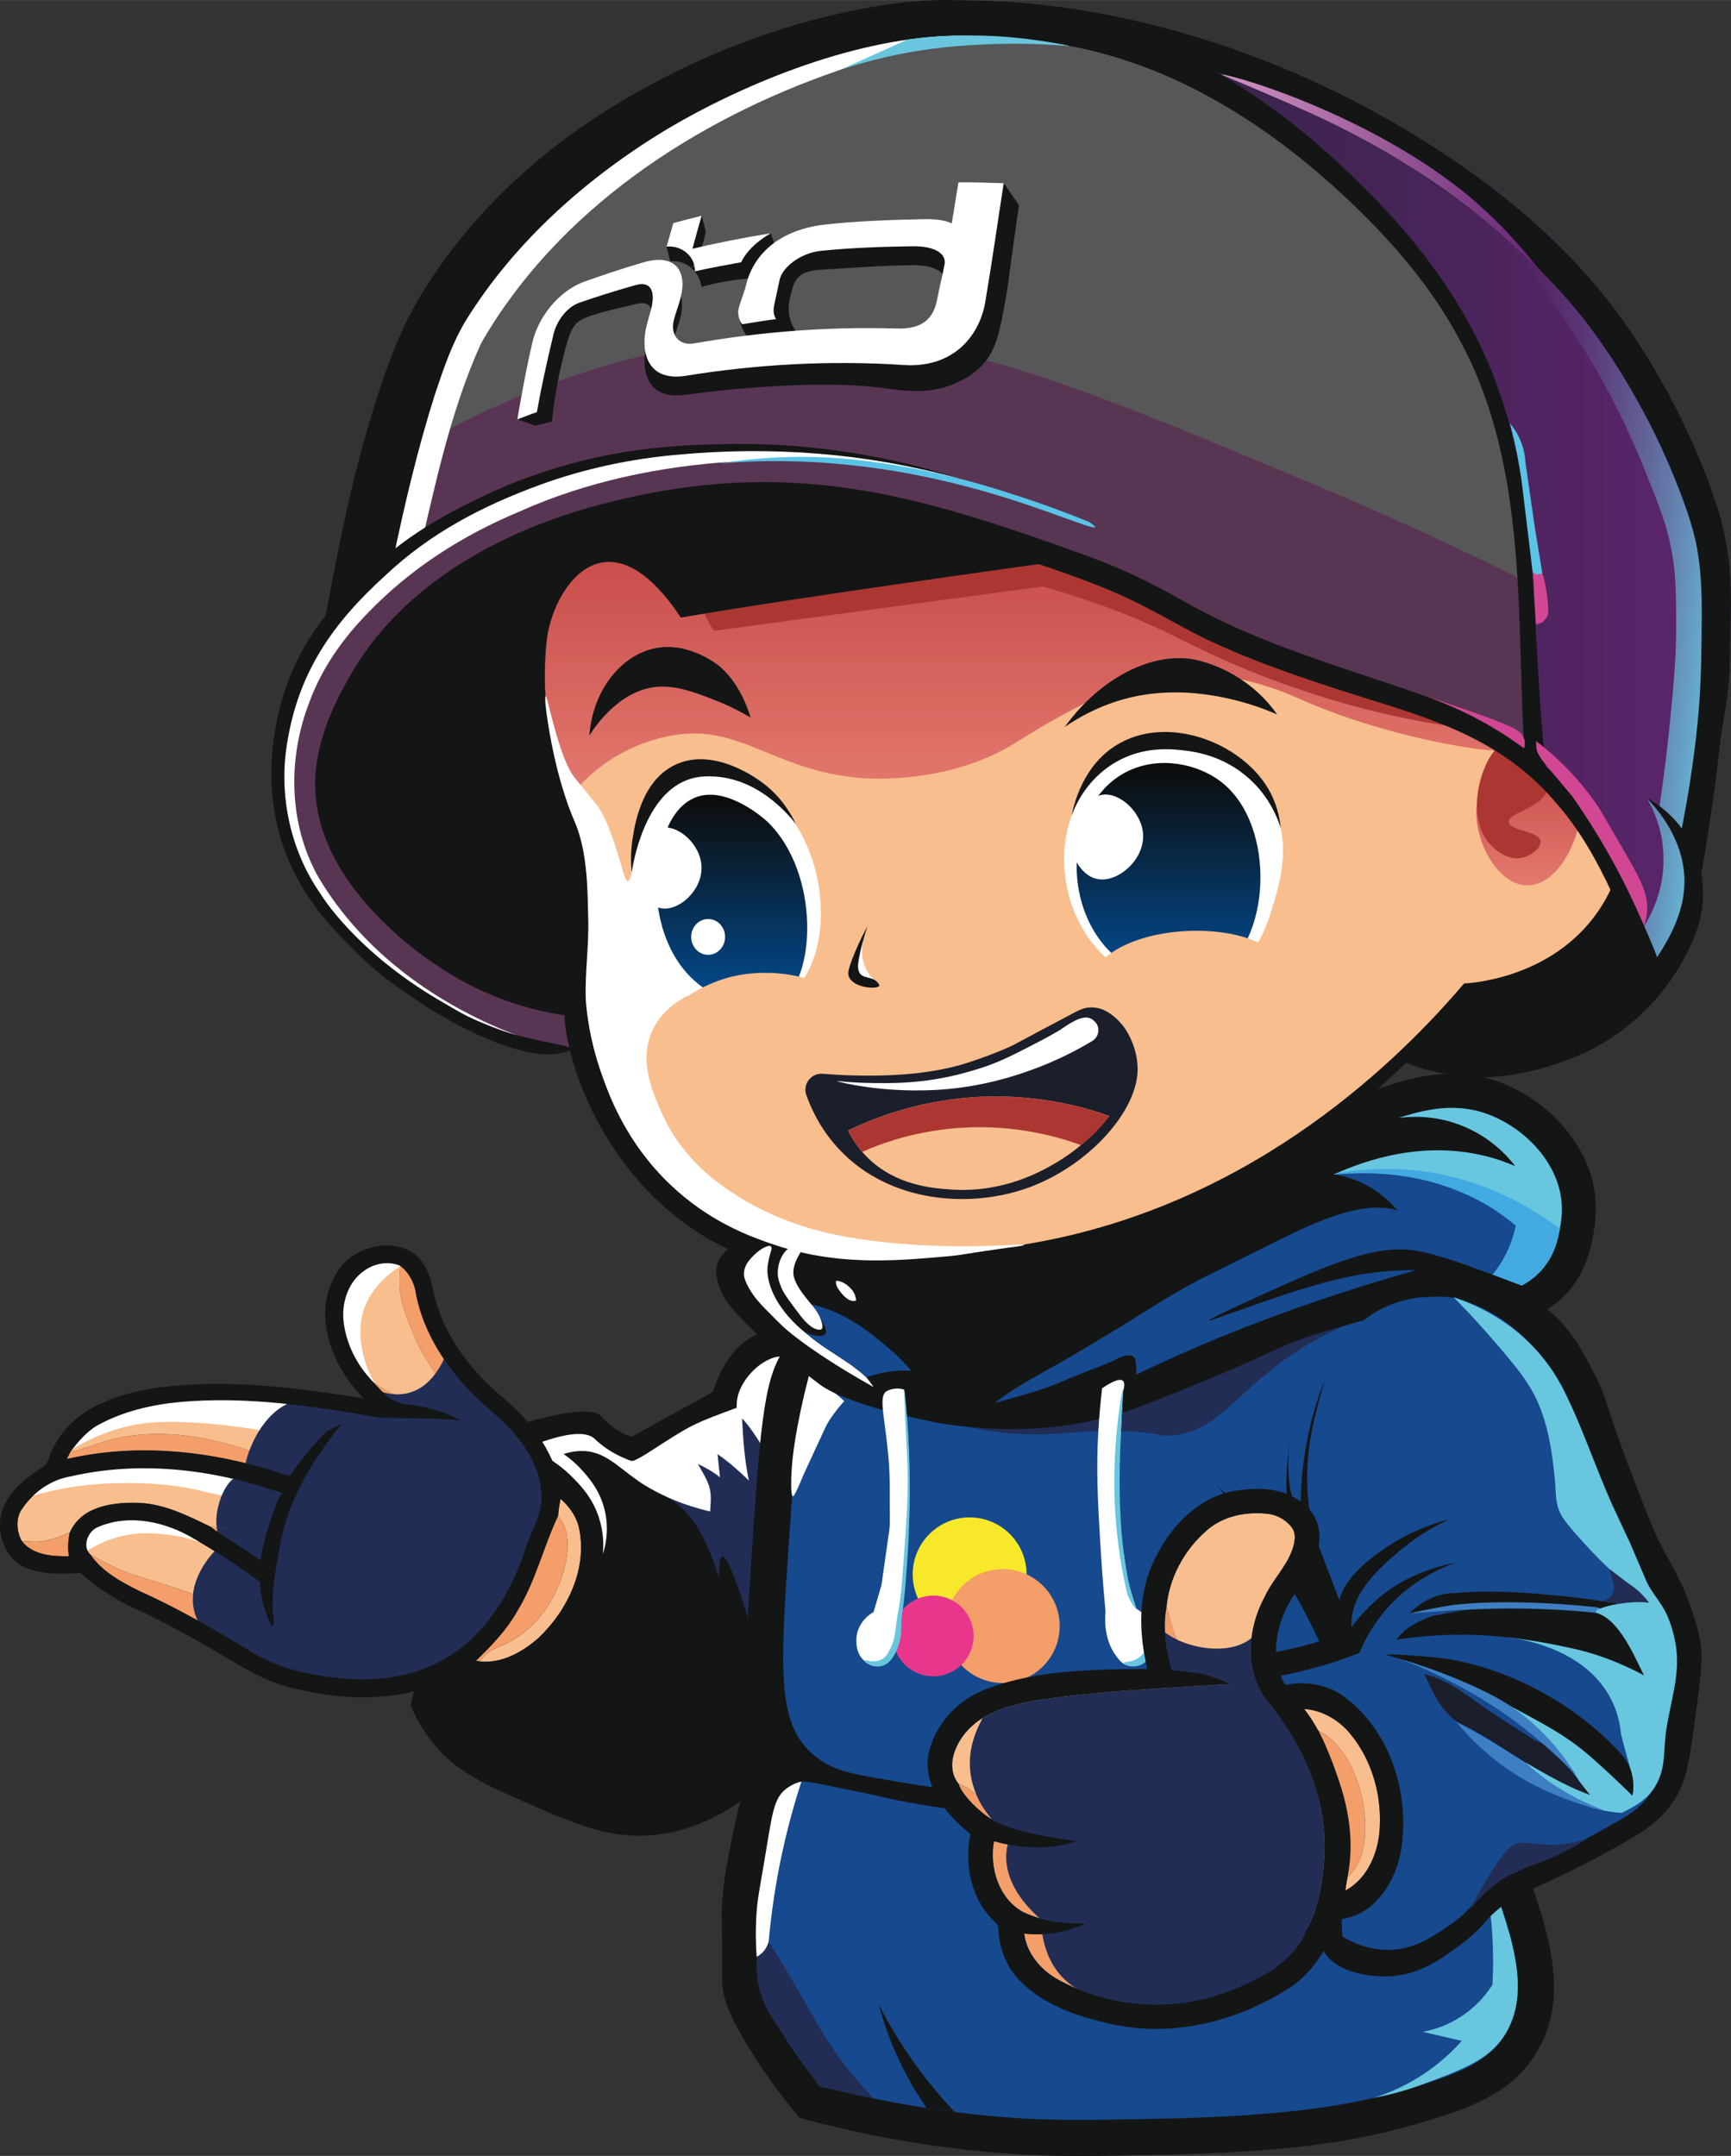 <?xml version="1.0" encoding="UTF-8"?><svg id="Ebene_1" xmlns="http://www.w3.org/2000/svg" width="101.97mm" height="126.97mm" xmlns:xlink="http://www.w3.org/1999/xlink" viewBox="0 0 289.06 359.92"><rect x="0" y="0" width="289.06" height="359.92" fill="#333333" stroke="none"/><defs><style>.cls-1{fill:#f49e69;}.cls-2{fill:url(#Unbenannter_Verlauf_3);}.cls-3{fill:#fff;}.cls-4{fill:#ac3732;}.cls-5{fill:#141616;}.cls-6{fill:#e8368c;}.cls-7{fill:url(#Unbenannter_Verlauf_261);}.cls-8{fill:url(#Unbenannter_Verlauf_3-2);}.cls-9{fill:#5bc3e5;}.cls-10{fill:url(#Unbenannter_Verlauf_252);}.cls-11{fill:#212d55;}.cls-12{fill:#42aae1;}.cls-13{fill:#593554;}.cls-14{fill:#f9be8e;}.cls-15{fill:#1b1f2b;}.cls-16{fill:#69c6de;}.cls-17{fill:#f7e92a;}.cls-18{fill:url(#Unbenannter_Verlauf_2-2);}.cls-19{fill:#68c6df;}.cls-20{fill:url(#Unbenannter_Verlauf_253);}.cls-21{fill:url(#Unbenannter_Verlauf_2);}.cls-22{fill:#16498e;}.cls-23{fill:#575658;}.cls-24{fill:#3d7fc2;}.cls-25{fill:#d24793;}</style><linearGradient id="Unbenannter_Verlauf_3" x1="171.4" y1="132.85" x2="171.4" y2="82.84" gradientUnits="userSpaceOnUse"><stop offset="0" stop-color="#e3796f"/><stop offset="1" stop-color="#c24242"/></linearGradient><linearGradient id="Unbenannter_Verlauf_3-2" x1="255.22" y1="147.81" x2="255.22" y2="122.28" xlink:href="#Unbenannter_Verlauf_3"/><linearGradient id="Unbenannter_Verlauf_2" x1="122.19" y1="132.67" x2="122.19" y2="168.49" gradientUnits="userSpaceOnUse"><stop offset="0" stop-color="#0d0b08"/><stop offset="1" stop-color="#024e96"/></linearGradient><linearGradient id="Unbenannter_Verlauf_2-2" x1="195.13" y1="127.38" x2="195.13" y2="163.99" xlink:href="#Unbenannter_Verlauf_2"/><linearGradient id="Unbenannter_Verlauf_253" x1="81.1" y1="82.84" x2="305.09" y2="82.84" gradientUnits="userSpaceOnUse"><stop offset="0" stop-color="#04221c"/><stop offset="1" stop-color="#652574"/></linearGradient><linearGradient id="Unbenannter_Verlauf_261" x1="-868.29" y1="1402.82" x2="-928.3" y2="1408.55" gradientTransform="translate(922.66 1098.26) scale(.73 -.71)" gradientUnits="userSpaceOnUse"><stop offset="0" stop-color="#68c6df"/><stop offset="1" stop-color="#652574" stop-opacity="0"/></linearGradient><linearGradient id="Unbenannter_Verlauf_252" x1="204.03" y1="28.81" x2="257.13" y2="28.81" gradientUnits="userSpaceOnUse"><stop offset="0" stop-color="#d294c1"/><stop offset="1" stop-color="#652574"/></linearGradient></defs><g id="Arm_Right"><path class="cls-5" d="M123.6,300.8c-2.31,1.48-8.42,5.67-16.84,5.67-6.23,0-11.5-2.18-22.04-6.93-6.04-2.72-9.31-4.84-12.12-8.18-2.06-2.46-3.29-4.88-4.01-6.61.55-2.78,6.15-30.29,17.71-35.89,1.84-.89,4.04-1.69,4.04-1.69-1.24-3.11-2.49-6.22-3.73-9.33,9.63-2.91,12.83-2.45,13.85-1.34.15.17.71.84,1.65,1.57,1.26.98,2.48,1.51,3.31,1.81,1.04-.57,3.69-2.03,4.72-2.6,2.91-1.6,5.98-3.28,8.89-4.88.33-1.1,2.72-8.63,8.58-9.99,4.72-1.1,9.05,2.41,10.15,3.31,14.46,11.73,9.9,59.62-14.17,75.08Z"/><path class="cls-11" d="M128.32,258.78c-.73,3.45-1.71,7.77-2.99,12.75-2.38-7.92-3.95-11.8-4.72-11.65-.41.08-.59,1.29-.55,3.62-1.35-4.54-3.02-7.89-4.25-9.52-.9-1.2-1.89-2.12-1.89-2.12-.89-.89-1.72-1.44-2.2-1.73-2.68-1.65-5.21-2.18-5.59-3.62-.44-1.68,2.29-3.81,4.38-5.43,1.82-1.42,3.43-2.21,5.15-3.07,2.2-1.09,4.54-1.91,6.84-2.77.55.33,1.08.7,1.59,1.1.66.51,1.29,1.07,1.87,1.68,1.19,1.24,2.21,2.7,3.01,4.29,1.94,3.87.16,12.65-.65,16.48Z"/><path class="cls-3" d="M133.53,229.8c.59,2.61-.92,4.35-4.56,12.49-.18.4-.33.74-.45,1.02-1.44-2.07-2.85-4.7-4.6-6.51.18,3.53.4,6.9,1.14,10.37-1.66-1.61-3.33-3.09-5.24-4.41l.41,3.87c-1.16-.94-2.35-1.59-3.7-2.24.72,1.29,1.73,2.83,2.03,4.28.24,1.18.1,2.47.02,3.66-4.59-1.06-7.93-2.65-10.17-3.94-4.63-2.66-6.73-5.98-10.93-6.15-2.04-.08-3.75.58-4.88,1.15-.94-.8-1.89-1.61-2.83-2.41,6.01-2.2,8.43-1.75,9.48-.82.1.08.23.22.43.4.19.17.43.38.75.63,1.12.88,2.35,1.61,3.69,2.18.29.12,1.15.54,1.45.53.76-.03,4.07-2.3,4.95-2.85,1.7-1.05,3.35-2.17,5.15-3.07,2.2-1.09,4.54-1.91,6.84-2.77.16-.06.33-.12.49-.18.02-.62.04-1.24.18-1.85.52-2.24,2.37-4.56,4.39-5.77,1-.6,2.44-1.29,3.78-.74,1.63.66,2.11,2.79,2.19,3.12Z"/><path class="cls-3" d="M89.84,242.49c2.65,1.31,4.49,2.87,5.61,3.99,1.4,1.39,3.49,3.5,4.59,6.95.8,2.49.76,4.69.63,6.03.41-1.27,1.01-3.79.42-6.82-.7-3.59-2.69-5.86-3.86-7.16-2.24-2.5-4.74-3.83-6.37-4.53-.34.51-.68,1.02-1.02,1.53Z"/></g><path id="Hat_Background" class="cls-5" d="M98.57,170.47c-5.58-1.09-11-2.15-17.52-5.3-3.85-1.86-24.92-12.02-27.1-30.35-1.1-9.28,3.14-16.74,5.43-20.78,15.06-26.59,51.82-30.7,61.62-31.4,20.78-1.48,37.06,4.12,55.96,10.62,21.06,7.24,17.09,9.71,41.32,18.18,18.63,6.51,29.84,8.15,40.61,19.36,4.84,5.03,7.44,9.93,10.86,16.53,4.51,8.69,7.43,14.28,5.27,19.36-1.24,2.93-3.58,4.26-8.24,6.93-3.03,1.73-14.88,8.5-28.23,5.04-2.47-.64-4.08-1.39-5.56-2.05-29.89-13.18-64.24-11.12-71.62-9.44-1.29.29-6.82,1.63-14.59,2.81-3.72.56-8.01,1.08-12.8,1.44-10.45.78-22.01,1.68-35.42-.94Z"/><g id="Face_Background"><path class="cls-5" d="M149.83,25.65c25.48-8.87,53.86-3.37,76.69,10.01,23.02,12.48,44.73,33,44.53,61.06.04,7.61-1.55,15.12-4.25,22.1,0,.02-.27-1.69-.27-1.69,3.38,4.36,5.68,9.56,6.5,15.04,2.68,18.08-10.59,32.64-28.45,33.8,0,0,1.27-.62,1.27-.62-13.96,17.04-31.82,31.14-52.39,39.32-19.2,7.22-45.82,12.1-65.89,6.09-15.26-4.32-26.68-17.51-31.52-32.32-1.2-3.8-2-7.68-2.13-11.7.05-7.26.86-14.1-.22-21.27-1.11-10.9-6.32-21.2-6.03-32.32-.08-15.41,5.2-30.06,12.52-43.28,10.76-19.9,27.9-36.79,49.64-44.2h0ZM152.51,33.24c-26.33,9.33-44.57,33.94-53.01,59.85-3.06,9.74-4.3,19.93-2.21,29.84.66,3.18,1.83,6.73,2.69,10.38,1.8,7.36,2.64,14.95,2.51,22.54-.04,3.55-.55,7.24-.5,10.64.33,9.94,4.87,19.35,11.38,26.87,9.03,10.47,23.18,13.45,36.61,13.28,13.89-.34,28.23-2.59,41.43-7.32,19.99-7.39,37.53-20.36,51.73-36.28,0,0,.51-.57.51-.57,1.44-.07,2.9-.22,4.37-.53,20.58-3.73,28.26-26.38,15.7-42.63,0,0-.59-.76-.59-.76l.32-.94c2.26-6.74,3.44-13.81,3.18-20.82-.77-25.96-21.65-44.3-43.35-55.3-21.31-11.94-47.44-16.84-70.78-8.27h0Z"/><path class="cls-14" d="M151.17,29.44c35.05-12.38,65.96,4.81,74.29,9.44,10.19,5.67,38.38,21.35,42.81,51,1.76,11.78-.81,21.88-3.15,28.33,7.62,9.72,8.56,22.85,2.52,32.74-7.51,12.29-21.92,13.18-23.15,13.23-9.98,11.71-34.53,36.94-72.55,43.43-13.1,2.24-42.55,7.27-59.81-10.07-3.38-3.4-11.93-13.32-13.85-27.07-1-7.15.54-10,0-20.15-.67-12.52-3.63-19.87-5.04-25.81-6-25.35,10.05-51.67,13.41-57.18,4.5-7.38,17.77-28.44,44.52-37.89Z"/></g><g id="Face_Shadow"><path class="cls-2" d="M251.8,125.14c-.33.99-19.02-1.42-34.86-8.5-1.42-.63-9.39-4.24-17.63-4.09-3.16.06-6.3.63-6.3.63-4.08.74-7.19,1.85-9.13,2.83-5.39,2.73-8.09,4.1-14.24,7.95-11.15,6.98-24.27,6.07-26.21,5.9-14.12-1.22-19.98-9.12-31.17-7.08-8.19,1.49-13.61,5.94-16.93,10.06-1.99-5.15-4.08-10.46-4.32-18.2-.21-7,.9-12.49,1.47-15.22.84-4,1.9-7.34,2.83-9.86,14.09-5.43,25.72-6.58,33.26-6.72,18.08-.33,35,6.53,68.84,19.73,8.85,3.45,13.27,5.18,14.8,5.88,1.81.83,13.38,6.19,20.18,8.31.11.04.3.09.6.19,2.08.65,5.1,1.57,9.13,3.23,2.83,1.16,9.9,4.32,9.68,4.96Z"/><path class="cls-4" d="M117.46,96.5c-1.73,3.66,1.22,8.07,1.73,8.81,18.31-2.47,36.62-4.93,54.93-7.4,2.51.71,6.25,1.83,10.7,3.46,9.94,3.64,12.21,5.67,21.41,9.6,11.66,4.98,21.2,7.32,25.26,8.26,6.57,1.52,12.05,2.23,15.58,2.6-7.01-2-17.66-5.34-30.22-10.62-20.24-8.51-21-11.77-36.6-17.24,0,0-20.61-7.22-47.69-4.96,0,0-5.86.72-12.04,4.49-1.31.8-2.41,1.61-3.07,2.99Z"/><path class="cls-8" d="M263.77,136.87c-.69,4.76-4.16,10.98-8.74,10.94-4.67-.04-8.39-6.57-8.5-11.96-.14-6.85,5.46-14.11,10.23-13.54,4.6.55,7.9,8.32,7,14.56Z"/><path class="cls-4" d="M251.96,137.26c.19,1.51,5.04,1.42,5.29,3.16.16,1.11-1.6,2.55-3.32,2.82-3.06.48-5.52-2.79-5.67-2.99-3.92-5.47.01-16.15,3.7-16.53,3.06-.31,7.37,4.89,6.45,8.12-.9,3.15-6.66,3.76-6.45,5.41Z"/></g><g id="Face"><path class="cls-15" d="M137.4,179.26c-1.96-.16-3.42,1.76-2.74,3.61,1.02,2.82,2.74,6.17,5.68,9.22,8.39,8.73,21.55,9.62,31.06,6.3,10.36-3.62,18.85-13.12,18.57-20.25-.15-3.97-2.31-6.72-2.31-6.72-.53-.68-2.54-3.23-5.35-3.25-1.2,0-2.09.45-2.83.84-4.46,2.35-6.69,3.53-10.07,5.35,0,0-2.38,1.28-7.77,3.04-8.07,2.64-18.37,2.33-24.24,1.86Z"/><path class="cls-14" d="M141.6,188.73c4.53-2.19,12.72-5.42,23.4-5.67,8.78-.2,15.83,1.68,20.25,3.25-1.69,2.13-4.6,5.27-9.02,7.87-2.27,1.33-8.67,4.99-17.31,4.41-3.04-.2-9.28-.63-14.06-5.35-1.65-1.63-2.66-3.32-3.25-4.51Z"/><path class="cls-4" d="M165,183.07c-10.68.25-18.87,3.47-23.4,5.67.48.96,1.23,2.24,2.36,3.55,3.66-1.6,9.45-3.6,16.79-4.03,8.76-.51,15.73,1.44,19.75,2.91.75-.57,1.56-1.27,2.39-2.1.96-.96,1.74-1.9,2.36-2.75-4.42-1.57-11.48-3.46-20.25-3.25Z"/><path class="cls-3" d="M139.73,180.47c0,.09,9.74,2.68,21.25,1.02,9.79-1.41,17.31-5.39,19.52-6.61.72-.4,1.36-.77,1.9-1.1.96-.58,1.32-1.84.75-2.81-.03-.05-.06-.1-.09-.14,0,0-.36-.52-.91-.79-1.45-.71-3.73.95-5.19,1.93,0,0-1.46.98-7.87,4.17-3.39,1.69-6.21,2.47-8.11,2.99-6.83,1.86-12.53,1.75-16.37,1.65-3.18-.08-4.88-.35-4.88-.31Z"/><ellipse class="cls-14" cx="144.85" cy="160.44" rx="8.5" ry="9.33"/><path class="cls-3" d="M144.06,157.46c-.13.75-.21,1.83.1,3.04.21.82.53,1.4.63,1.57.58,1.03,1.33,1.67,1.8,2-.42.06-1.24.13-2.16-.18-.38-.12-.88-.34-1.14-.56-.93-.79-.65-3.23.76-5.88Z"/><path class="cls-5" d="M146.6,164.08c.14.18.27.35.22.49-.25.62-4.17.41-5.03-1.43-.24-.51-.22-1.09.57-3.15.53-1.38,1.33-3.24,2.52-5.38-.74,2.12-1.16,3.91-1.41,5.22-.29,1.54-.2,2.03.04,2.53.52,1.1,2.19.55,3.09,1.71Z"/><path class="cls-5" d="M98.42,122.78c.57-7.73,5.53-13.69,11.39-14.64,5.45-.88,10.05,2.85,10.28,3.04,3.15,2.63,4.53,6.5,4.9,7.53.16.44.27.82.35,1.08-1.36-.81-3.31-1.87-5.77-2.83-3.25-1.28-6.51-2.56-9.76-2.31-6.27.49-10.36,6.53-11.39,8.13Z"/><path class="cls-5" d="M177.8,121.37c5.99-8.34,14.85-12.67,21.83-11.23,1.78.37,6.18,1.68,10.21,5.28,1.58,1.41,2.7,2.81,3.43,3.85-1.15-.5-2.79-1.16-4.83-1.78-5.74-1.75-10.26-1.87-11.23-1.89-1.28-.02-3.8-.05-6.93.52-2.76.51-7.41,1.76-12.49,5.25Z"/><path class="cls-3" d="M129.27,133.49c9.3,7.98,10.74,26.73,1.94,33.11-5.29,3.83-12.17,1.68-12.64,1.52-11.27-3.71-15.99-20.91-11.02-31.17.62-1.28,2.82-5.81,7.56-7.4,6.75-2.26,13.36,3.25,14.17,3.94Z"/><path class="cls-21" d="M127.96,137c9.06,8.44,8.62,27.15,1.63,30.8-4.72,2.47-11.5-2.43-12.28-2.99-8.02-5.79-7.76-16.7-7.71-17.73.05-1.23.52-11.89,6.82-14.06,5.09-1.75,11.2,3.67,11.54,3.99Z"/><path class="cls-5" d="M105.5,145.68c-.14-1.3-.23-3.2.1-5.43.38-2.53,1.48-9.83,7.08-12.54,6.54-3.17,13.98,2.43,14.9,3.15,2.94,2.27,4.51,5,5.3,6.66-1.55-1.94-6.52-7.63-13.85-7.9-.8-.03-2.16-.07-3.7.39-7.84,2.36-9.69,14.6-9.84,15.66Z"/><path class="cls-3" d="M117.15,144.9c0,3.89-3.93,7.38-6.93,6.69-2.74-.63-4.07-4.62-3.78-7.56.2-2.06,1.36-5.25,3.78-5.82,2.97-.7,6.93,2.79,6.93,6.69Z"/><ellipse class="cls-3" cx="118.25" cy="156.41" rx="2.83" ry="2.99"/><path class="cls-3" d="M211.9,133.33c4.04,6.53,1.86,13.89.84,17.31-1.08,3.64-2.99,10.08-9.13,12.96-7.51,3.53-15.27-1.12-16.11-1.63-9.43-5.68-12.29-19.11-7.56-28.02.59-1.11,2.79-5.12,7.56-7.4,5.86-2.8,18.87-2.17,24.4,6.77Z"/><path class="cls-18" d="M203.88,130.49c9.44,7.25,8.43,27.27-.94,32.27-5.87,3.13-13.06-.67-13.85-1.1-7.39-4.04-10.01-12.72-9.13-19.52.23-1.74,1.29-9.95,8.34-13.38,5.37-2.62,11.72-1.23,15.58,1.73Z"/><path class="cls-5" d="M178.95,136.19c.38-1.95,1.89-8.32,7.45-11.78,8.37-5.21,20.71-.59,25.34,7.19,1.44,2.42,1.95,4.84,2.14,6.65-.54-1.69-1.88-5.15-5.18-8.17-4.32-3.95-9.19-4.59-10.97-4.8-2.09-.24-6.75-.79-11.52,2.02-4.9,2.89-6.75,7.45-7.27,8.89Z"/><ellipse class="cls-14" cx="198.57" cy="163.06" rx="15.99" ry="7.63" transform="translate(-7.5 9.59) rotate(-2.72)"/><path class="cls-3" d="M190.89,139.39c.16,4.18-4.2,7.96-7.56,7.37-1.8-.31-2.86-1.81-3.15-2.2-2.07-2.9-.84-6.9.63-9.13.69-1.04,1.6-2.42,3.15-2.73,2.89-.57,6.78,2.86,6.93,6.69Z"/><path class="cls-14" d="M109.28,173.94c-.94-3.53,5.89-9.04,12.52-10.79,7.66-2.03,17.27.36,17.94,4.1.67,3.76-7.66,9.03-15.28,10.26-5.93.95-14.26-.09-15.18-3.57Z"/></g><path id="Face_Light" class="cls-3" d="M170.98,207.86c0,.08-.65.16-.86.19-9.6,1.31-9.1,1.43-11.73,1.67-9.08.81-18.76,1.67-29.64-2.1-3.53-1.22-10.36-3.67-16.89-9.92-7.18-6.87-10.02-14.52-11.26-18-2.34-6.53-2.76-11.98-2.79-13.08-.13-4.42.55-8.79.42-13.2-.15-5.27-.09-8.64-1.19-13-.95-3.74-1.38-3.09-3.27-9.41-.21-.72-1.45-4.91-2.31-10.6-.25-1.63-.59-4.14-.31-4.2.27-.06,2.21,10.44,4.83,13.64.08.1.82,1,1.89,2.31,1.08,1.33,1.63,2,1.78,2.2.69.9,1.51,2.19,2.94,6.4,1.46,4.29,1.7,6.34,2.23,6.32.75-.03.93-4.11,1.46-4.11.71,0,.07,7.59,3.19,14.89,1.6,3.75,3.79,6.48,5.51,8.29-1.59.79-4.43,2.52-5.98,5.77-2.42,5.07-.05,10.38,1.56,14,3.45,7.73,9.61,11.87,12.54,13.72,2.18,1.38,3.92,2.22,5.33,2.87,5.58,2.57,10.98,3.83,17.09,4.62,13.78,1.77,25.48.39,25.5.71Z"/><path id="Hair" class="cls-5" d="M91.22,107.47c.91-9.52,10.19-22.94,22.47-4.37,22.04-3.78,64.61-9.6,64.61-9.6,0,0-22.95-11.2-49.82-11.25-26.86-.05-44.86,10.78-44.86,10.78l7.59,14.44Z"/><g id="Hat_Front"><path class="cls-23" d="M272.82,151.59c2.64,6.96,2.23,11.47,3.62,11.65,1.13.14,3.07-2.6,6.61-15.53.13-3.29.48-5.9.73-7.56.97-6.23,2.59-10.73,3.66-17.33.07-.46.21-1.49.41-2.7.39-2.27.71-4.55.89-6.84.15-1.86.15-3.98.18-5.84.07-3.79.27-7.81-.02-11.64-.24-4-1.05-7.99-2.32-11.77-2.02-6.19-4.68-12.13-7.72-17.88-3.06-5.7-6.54-11.27-10.59-16.36-7.7-9.65-17.24-17.71-27.56-24.43C217.29,9.84,187.42-.37,159.03.03c-3.64-.12-7.22.2-10.71.68-16.15,2.39-31.67,8.31-45.59,16.82-13.15,8.02-24.17,18.63-32.35,31.71-.72,1.15-1.39,2.39-1.96,3.58-4.26,8.9-6.19,16.15-7.22,20.62-4.02,17.49-4.03,42.63-4.03,43.98,4.13-6.32,12.68-17.47,27.39-25.5,14.98-8.17,28.62-8.88,38.56-9.29,27.45-1.12,49.51,8.43,57.45,11.96,9.95,4.43,14.27,7.83,28.33,13.06,8.22,3.06,13.11,4.27,22.98,8.18,8.97,3.56,16.06,6.98,20.62,9.29,2.99,2.2,7.41,5.97,11.25,11.73,3.22,4.82,6.74,8.62,9.05,14.72Z"/><path class="cls-20" d="M271.72,152.53c2.9,6.61,3.54,8.68,5.04,8.81,2.58.24,5.18-5.52,6.72-9.55.05-4.73.46-8.56.84-11.23.74-5.27,2.07-11.11,3.13-17.75.04-.23.17-1.29.41-2.7.39-2.27.71-4.55.89-6.84.15-1.86.15-3.98.18-5.84.07-3.79.27-7.81-.02-11.64-.24-4-1.05-7.99-2.32-11.77-2.02-6.19-4.68-12.13-7.72-17.88-3.06-5.7-6.54-11.27-10.59-16.36-2.93-3.68-11.66-14.31-27.56-24.43-28.95-18.42-61.02-22.09-61.39-20.79-.19.68,8.41,1.92,20.62,8.18,7.83,4.02,39.69,21.67,49.74,54.78,2.29,7.53,3.1,16.04,4.72,33.05,1.09,11.36,1.45,20.83,1.57,27.39.56.52,1.2,1.12,1.88,1.82,0,0,3.24,3.28,5.91,7.08.7,1,2.96,4.32,7.95,15.66Z"/><path class="cls-7" d="M249.36,37.79c1.79,1.13,4.06,2.65,6.57,4.62,5.45,4.27,9.04,8.27,10.43,9.86,3.37,3.88,6.01,7.75,8.08,11.33,1.33,2.12,3,4.98,4.67,8.51,1.37,2.9,3.99,8.5,5.67,16.21,1,4.6,1.95,11.26,1.42,19.36-.37,5.46-.73,10.91-1.1,16.37-.72,5.28-1.44,10.57-2.15,15.85.37,2.91.63,8.19-1.47,14.21-1.43,4.11-3.46,7.15-5.04,9.13-1.22-2.03-2.45-4.06-3.67-6.09,1.5-1.86,4.38-5.98,4.93-11.65.29-3-.17-5.41-.31-6.09-.58-2.79-1.64-4.91-2.44-6.24.71.58,1.42,1.15,2.12,1.73.93-6.18,1.51-11.39,1.89-15.27.57-5.92.98-10.23.94-16.05-.03-5.01-.05-7.87-.79-11.81-.77-4.1-1.98-7.14-4.41-13.22-.31-.79-2.63-6.54-5.82-12.59-2.37-4.49-4.43-7.75-5.64-9.66-3.81-6.01-7.11-10.3-8.37-11.9-2.11-2.7-4.01-4.92-5.51-6.61Z"/><path class="cls-5" d="M280.64,139.31c1.22-6.06,2.89-15.71,3.33-25.45.1-2.34.14-4.63.16-6.48.05-4.92.2-10.01-.57-14.82-.34-2.38-1-4.67-1.75-6.97-3.93-11.38-9.7-22.29-16.98-31.88-7.11-9.04-15.8-16.71-25.32-23.16-1.7-1.18-3.73-2.51-5.48-3.62-17.22-10.77-36.59-18.22-56.62-21.61-8.06-1.35-16.21-2.57-24.34-3.58-1.88-.21-3.79-.43-5.7-.51,2.49-.66,5.08-.89,7.64-1.06,29.57-1.48,61.17,8.95,85.7,25.21,10.31,6.72,19.85,14.78,27.56,24.43,4.05,5.1,7.53,10.66,10.59,16.36,3.04,5.74,5.7,11.69,7.72,17.88,1.27,3.79,2.08,7.77,2.32,11.77.29,3.83.1,7.85.02,11.64-.03,1.86-.03,3.98-.18,5.84-.25,3.19-.66,5.49-.89,6.84-.96,5.54-.62,5.24-1.97,14.58-.42,2.89-1.07,7.19-1.99,12.49-1.08-2.62-2.17-5.25-3.25-7.87Z"/><path class="cls-13" d="M53.4,130.34c-.18-17.2,15.74-28.86,22.98-34.16,20.02-14.65,42.4-14.64,53.04-14.48,15.86.23,27.12,3.93,42.5,8.97,28.84,9.46,40.47,20.26,58.4,24.08,2.12.45,8.74,1.75,16.05,6.14,4.67,2.8,7.97,5.87,9.92,7.87-.68-10.65-1.36-21.3-2.05-31.95-8.2-4.08-20.24-9.83-35.1-16.05-36.52-15.29-55.69-23.32-78.39-24.55-13.8-.75-40.13.39-72.72,19.2-1.71,6.45-3.43,12.9-5.14,19.35-6.95,8.8-11.4,15.88-12.73,18.58-1.73,3.54-2.51,6.79-2.51,6.79-.12.49-.19.85-.24,1.08-2,9.23.41,16.92,1.26,19.52,4.37,13.35,16.66,21.55,21.25,24.55,9.22,6.04,18.39,8.58,25.18,9.69-.23-.81-.44-1.74-.59-2.77-.16-1.05-.23-2.02-.25-2.88-4.09-1.15-18.31-3.88-29.07-14.27-3.05-2.94-11.67-12.09-11.81-24.71Z"/><path class="cls-3" d="M178.41,7.63c-13.09-1.13-26.16-.33-38.53,4.17-23.87,8.23-46.74,23.26-59.53,45.48-5.26,11.54-7.87,24.54-10.78,36.95,0,0-7.88-1.64-7.88-1.64,1.25-6.55,2.76-13.08,4.5-19.58,2.13-7.49,4.14-15.04,8.29-21.91,6.96-10.89,16.49-20.08,27.08-27.35,16.62-11.09,36.82-19.53,57.06-19.34,6.73.37,13.34,1.3,19.78,3.21h0Z"/><path class="cls-5" d="M274.47,163.22c-1.14-4.89-3.1-9.53-5.25-14.06-2.52-5.45-5.46-10.72-9.44-15.2-8.32-9.8-18.91-13.46-30.82-17.11-8.79-2.77-17.64-5.61-26.06-9.46-4.62-2.08-9.04-4.85-13.59-7.04-5.45-2.64-11.09-4.56-16.86-6.53-11.9-4.07-23.97-7.91-36.53-9.07-9.45-.89-19.04-.21-28.34,1.59-21.86,4.24-42.6,14.52-50.9,36.48-5.06,13.38,5.75,28.17,14.18,35.63,11.32,9.99,26.23,10.89,26.15,11.19-.07.25-10.7-.32-21.62-6.91-1.84-1.11-24.87-14.88-22.61-34.55.61-5.26,2.75-10.2,5.33-14.75,8.7-15.85,25.71-24.96,42.69-29.35,31.13-8.05,52.52-1.56,81.65,9.06,4.85,1.8,9.58,4.03,14.08,6.59,3.44,1.95,7.12,3.86,10.74,5.44,7.4,3.23,15.1,5.78,22.79,8.33,7.81,2.6,15.88,5.18,22.71,10.04,6.89,4.84,12.32,11.55,16.1,19.01,2.29,4.65,6.72,13.75,8.36,18.66l-2.75,2.03Z"/><path class="cls-5" d="M254.74,128.44c-1.74-24.08.9-49.86-11.03-71.78-4.49-8.41-10.72-15.77-17.58-22.34-13.26-12.81-29.38-23.33-47.72-26.69-6.21-1.21-12.55-1.59-18.87-1.68-16.08.29-34.43,7.5-48.19,15.63-13.28,8.03-25.32,18.66-33.54,31.89-2.32,3.84-3.73,8.02-5.19,12.4-2.86,9.01-5.05,18.28-6.98,27.55-.18.88-11.64,11.23-11.64,11.23,2.04-10.48,3.7-19.82,6.53-30.12,2-7.05,4.03-13.88,7.22-20.62.57-1.19,2.02-3.87,2.74-5.02,8.18-13.09,19.08-23.34,32.23-31.36,13.92-8.5,29.44-14.42,45.59-16.82,3.82-.53,7.76-.87,11.76-.64,1.56.09,3.12.19,4.68.32,25.62,1.71,45.97,13.59,63.67,31.59,9.47,9.42,17.5,20.56,21.9,33.27,4.77,13.44,5.49,27.83,6.25,41.93.4,7.02.79,14.02,1.57,20.97l-3.41.29Z"/><path class="cls-5" d="M274.94,133.17c8.69,4.75,11.83,15.36,7.55,24.26-3.71,8.46-10.79,15.46-19.25,18.91-5.57,2.37-11.54,3.61-17.45,3.57,5.68-1.62,11.1-3.66,16.07-6.39,4.93-2.78,9.36-6.29,12.71-10.66,3.32-4.49,6.37-9.38,6.68-14.71.39-5.61-2.37-10.95-6.32-14.98h0Z"/><path class="cls-3" d="M159.96,79.81c-23.76-4.83-51-4.42-73.31,5.63-9.45,3.95-18.03,9.44-25.12,16.78-4.22,4.3-7.77,9.28-9.85,14.95-3.66,9.4-3.52,20.35,1.48,29.25,7.46,12.61,20.01,21.54,33.66,26.62-14.03-4.46-27.38-12.97-35.41-25.6-5.75-9.32-6.31-21.1-2.71-31.31,2.7-8.26,8.29-15.23,14.62-21.03,6.2-5.95,13.98-10.02,21.93-13.05,23.63-9.42,50.45-8.66,74.72-2.25h0Z"/><path class="cls-5" d="M159.96,79.81c-15.27-4.17-31.17-5.38-46.89-3.89-7.81.68-15.53,2.33-22.9,5.02-9.59,3.51-18.33,8.05-25.8,15.11-8.79,7.96-14.54,16.14-16.43,28.06-1.43,8.73.55,17.91,5.63,25.18,0,0,5.62,9.41,19.84,17.73,3.33,1.95,6,3.58,10.06,4.95,6.06,2.04,11.91,2.45,11.86,3.17-.03.42-2.07.75-2.31.79,0,0-.86.14-1.68.1-8.7-.36-20.3-8.08-20.3-8.08-4.37-2.91-7.79-5.17-11.81-9.21-3.59-3.61-8.39-8.43-11.33-15.82-5.6-14.04-.54-27.36.63-30.22,3.6-8.81,9.31-13.99,13.85-18.1,6.74-6.11,13.16-9.28,17.7-11.49,2.78-1.35,9.74-4.57,19.36-6.71,6.66-1.48,13.52-2.12,20.32-2.24,13.58-.43,27.28,1.49,40.2,5.64Z"/><path class="cls-5" d="M117.15,47.91c1.13-.33,2.39-.64,3.78-.89,1.48-.27,2.86-.42,4.09-.5.29-.85.84-2.11,1.89-3.38.86-1.05,1.76-1.75,2.44-2.2-.2-.67-.41-1.34-.61-2.01-4.37,1.91-8.74,3.82-13.11,5.73.45-.78.94-1.75,1.36-2.89.43-1.16.7-2.22.87-3.12-.22-.87-.45-1.75-.67-2.62-1.96,1.71-3.91,3.42-5.87,5.14.19.82.39,1.63.58,2.45.48-.04,1.68-.08,2.89.63,1.99,1.17,2.32,3.37,2.36,3.67Z"/><path class="cls-5" d="M160.05,33.65c-.41,2.23-.72,4.57-1.13,6.8-1.14-.63-2.95-.77-5.13-.72-4.59.11-10.1-.6-15.99.89-6.32,1.61-14.47,6.48-14.36,11.9.03,1.69.86,3.07,1.57,3.99,2.69-.31,5.39-.63,8.08-.94-.54-.72-1.2-1.87-1.36-3.36-.12-1.12.09-2,.31-2.94.27-1.13.48-2.02,1.05-2.73,1.09-1.35,3.03-1.45,4.1-1.52,9.32-.57,10.29-.69,15.27-.75,3.37-.04,5.66,1.08,5.28,3.06-.36,1.94-.87,3.85-1.23,5.79-.59,3.14-2.36,5.03-6.78,4.88-11.52-.35-22.91.57-33.94,2.51-2.15.36-3.85-1.22-3.29-3.76.31-1.34.86-2.61,1.18-3.95.12-.51.68-3.52-.84-5.3-.48-.56-1.49-1.37-4.67-1.47-2.09-.07-6.68-.21-11.25,2.83-4.91,3.27-6.77,8.2-7.99,11.44-.62,1.64-.99,3.07-1.22,4.1-.42,1.88-.84,3.75-1.26,5.63.98.35,1.96.7,2.94,1.05.93-.24,1.85-.49,2.78-.73.47-4.53,1.24-8.19,1.89-10.81,1-4.02,1.56-4.85,2.1-5.46,1.1-1.23,4.04-1.92,9.93-3.3.63-.15,1.6-.36,2.22.16.61.51.77,1.61.32,3.47l.19.05c-.28,1.15-.66,2.28-.92,3.44-.57,2.57-.33,5.45,1.5,7,1.69,1.44,4.22,1.12,5.29.98,1.94-.26,19.73-2.66,31.96-1.2,3.79.45,8.36,1.43,13.22-.84.94-.44,2.62-1.24,4.2-2.94,2.34-2.51,2.92-5.63,3.99-11.75.35-1.99.27-1.99,1.26-9.02.35-2.47.64-4.51.84-5.88-.83-1.21-1.66-2.41-2.49-3.62-2.53,1-5.06,2-7.59,3Z"/><path class="cls-3" d="M116.05,45.29c2.55-.57,5.12-1.05,7.71-1.51.73-1.55,2.3-3.31,4.94-4.84-4.42.72-8.77,1.56-13.07,2.59.5-1.84,1-3.66,1.53-5.51-1.58.39-3.15.79-4.72,1.22-.38,1.3-.76,2.62-1.12,3.92,2.6-.23,4.78,1.7,4.73,4.12Z"/><path class="cls-3" d="M160.05,30.51c-.41,2.23-.72,4.57-1.13,6.8-1.14-.63-2.95-.77-5.13-.72-5.38.13-10.73.31-15.99.89-8.5.97-12.21,5.76-13.22,10.11-.32,1.37-.95,2.68-1.26,4.05-.18.79.16,1.99.63,2.48,1.86-.25,3.77-.65,5.64-.84-.37-.61-.52-1.35-.31-2.32.32-1.43.59-2.87.92-4.3.44-1.95,3.34-4.44,6.98-4.8,5.03-.5,10.13-.68,15.27-.75,3.37-.04,5.66,1.08,5.28,3.06-.36,1.94-.87,3.85-1.23,5.79-.59,3.14-2.36,5.03-6.78,4.88-11.52-.35-22.91.57-33.94,2.51-2.15.36-3.85-1.22-3.29-3.76.31-1.34.86-2.61,1.18-3.95,1.1-4.37-.85-7.37-6.18-5.86-3.31.96-6.56,2.05-9.78,3.19-4.64,1.63-7.92,6.28-8.8,10.17-1.01,4.3-1.78,8.57-2.52,12.87,1.15-.41,2.1-.82,3.26-1.21.77-4.33,1.74-8.64,2.77-12.97.52-2.23,2.22-4.57,4.36-5.31,3.05-1.06,6.17-2.02,9.3-2.91.63-.18,1.57-.35,2.22.16,1.11.86.6,3.12.51,3.52-.28,1.15-.66,2.28-.92,3.44-.91,4.15.27,9.09,6.78,7.98,11.8-1.9,23.94-2.58,36.18-1.78,8.16.57,12.63-4.64,13.66-10.4,1.13-6.65,2.06-13.27,3.1-19.95-2.59-.07-5-.17-7.56-.14Z"/></g><g id="Jumper_Base"><path class="cls-22" d="M180.33,356.91c-5.85,0-10.33-.2-15.46-.69-1.95-.18-3.91-.4-5.83-.65-1.63-.21-3.22-.43-4.76-.67-6.08-.94-12.18-2.2-18.12-3.75l-.96-.25-.62-.77c-2.57-3.16-4.92-6.49-7-9.87-3.57-5.83-3.94-7.97-4.01-9.52-.02-.37-.02-.73,0-1.47,0-.8.02-2.1,0-4.52,0-1.6-.01-2.39-.02-2.67l-.02-1.24c-.02-1.17-.04-1.76.06-3.07.27-3.93,1-7.44,1.93-11.9,1.03-4.92,2.28-9.46,6.26-11.02.41-.16.81-.27,1.22-.34-5.75-5.63-5.85-14-4.71-31.36,1.47-22.41,2.08-31.68,4.93-35.83,7.03-10.19,18.06-12.15,40.04-16.05,9.93-1.76,20.19-3.59,29.51-3.59,11.77,0,20.4,3,26.4,9.17,2.63,2.71,4.13,5.95,6.86,11.83.5,1.07,1.16,2.52,1.9,4.36,2.99,7.41,2.97,17.32,2.94,28.8-.01,6.3-.03,13.44.48,20.81.21,3.04.43,5.07.59,6.56.33,3.02.48,4.4-.57,6.59-.04.08-.07.15-.11.23,2.72,1.1,5.24,4.18,7.67,9.35.74,1.57,1.22,2.82,1.35,3.17,5.1,13.54,9.13,24.23,3.32,33.09-3.11,4.74-7.97,6.98-15.33,9.26-10.21,3.16-20.19,5.11-40.96,5.72-1.08.03-2.18.06-3.31.08-5.59.12-9.85.2-13.7.2Z"/><path class="cls-5" d="M202.78,210.69c9.65,0,18.18,2.02,24.24,8.26,2.27,2.34,3.61,5.23,6.3,11.02.45.97,1.1,2.39,1.83,4.2,4.36,10.82,1.8,28.22,3.21,48.69.61,8.91,1.36,9.47.32,11.65-.89,1.86-2.36,3.37-4.27,4.59.7-.09,1.48-.19,2.33-.28,1.14-.13,1.89-.21,2.26-.21,0,0,.01,0,.02,0,2.92,0,5.67,4.79,7.22,8.07.7,1.48,1.15,2.66,1.26,2.95,4.86,12.88,8.59,22.79,3.62,30.38-2.49,3.79-6.33,5.75-13.69,8.03-8.94,2.76-18.51,4.95-40.16,5.58h0c-1.06.03-2.16.06-3.28.08-5.46.11-9.8.2-13.64.2-5.45,0-9.9-.17-15.17-.67-1.96-.19-3.88-.4-5.73-.64-1.6-.21-3.17-.43-4.68-.66-6.98-1.08-12.98-2.43-17.82-3.69-3-3.7-5.22-7.02-6.77-9.55-3.29-5.37-3.52-7.07-3.57-8.08-.03-.73.02-1.44,0-5.88,0-1.61-.01-2.42-.02-2.7-.03-2.16-.08-2.52.03-4.06.26-3.72.95-7.02,1.88-11.5,1.06-5.08,2.12-7.92,4.41-8.82.36-.14.71-.22,1.19-.22.9,0,2.27.27,5.11.85,4.72.97,7.09,1.45,7.56,1.57,3.77,1,19.77,4.08,39.49,4.08,3.43,0,6.96-.09,10.57-.31,2.11-.12,4.3-.29,6.52-.49-6.38-.41-12.79-1.19-18.49-2.03,0,0-.11,0-.34,0-2.24,0-15.55-.19-39.01-4.41-3.74-.67-7.13-1.36-10.07-4.09-5-4.63-5.23-11.86-4.09-29.28,1.35-20.57,2.02-30.85,4.41-34.31,6.31-9.15,16.9-11.03,38.09-14.79,9.88-1.76,19.91-3.54,28.96-3.54M202.78,204.66c-9.59,0-19.97,1.85-30.02,3.63-22.1,3.92-34.26,6.09-42,17.31-3.33,4.83-3.91,13.68-5.46,37.34-.94,14.37-1.29,23.76,2.96,30.46-3.82,2.92-4.92,8.17-5.68,11.83-.96,4.59-1.71,8.19-1.99,12.32-.1,1.45-.09,2.12-.06,3.35,0,.33.01.73.02,1.21,0,.28.01,1.06.02,2.64.01,2.4,0,3.69,0,4.48,0,.74,0,1.15.01,1.64.11,2.46.89,5.15,4.45,10.97,2.15,3.5,4.58,6.93,7.23,10.2l1.25,1.54,1.92.5c6.04,1.57,12.23,2.86,18.42,3.81,1.6.25,3.23.48,4.84.68,1.92.25,3.91.47,5.92.66,5.23.5,9.79.7,15.74.7,3.88,0,8.15-.08,13.76-.2,1.11-.02,2.19-.05,3.24-.08h.09c21.11-.62,31.3-2.62,41.76-5.85,8.01-2.48,13.35-4.99,16.96-10.48,6.65-10.15,2.17-22.03-3.01-35.8-.19-.5-.7-1.8-1.46-3.41-2.07-4.39-4.29-7.5-6.71-9.38.43-1.87.24-3.58,0-5.83-.16-1.46-.38-3.47-.58-6.44-.5-7.26-.48-14.04-.47-20.59.03-11.79.05-21.98-3.16-29.94-.77-1.91-1.45-3.4-1.95-4.49-2.88-6.2-4.46-9.61-7.44-12.68-6.59-6.79-15.94-10.09-28.56-10.09h0Z"/><path class="cls-11" d="M128.36,324.13c.89,1.42,2.28,3.66,3.93,6.45,3.61,6.13,4.51,8.03,6.58,11.11,1.44,2.14,3.7,5.2,7,8.62-3.02-.66-6.03-1.31-9.05-1.97-1.41-2-3.44-4.91-5.9-8.5-2.21-3.22-3.27-4.82-3.96-7.28-.67-2.38-.69-4.46-.59-5.86,1.17-.72,1.56-1.31,2-2.56Z"/><path class="cls-11" d="M205.33,221.43c7.54-.51,15.08-1.02,22.63-1.53-5.85,2.17-10.12,4.76-12.99,6.77-8.97,6.3-11.98,12.46-19.36,12.99-2.25.16-1.75-.43-7.08-.71-6.1-.32-9.36.31-13.46.47-3.56.14-8.79-.03-15.35-1.65,15.2-5.45,30.4-10.89,45.61-16.34Z"/><path class="cls-3" d="M133.83,297.42c-1.17,3.59-2.28,7.59-3.23,11.96-1.15,5.34-1.84,10.3-2.24,14.75-.09.35-.3.95-.79,1.56-.29.36-.66.66-1.21,1-.15-1.98-.23-4.58,0-7.63.16-2.21.34-2.74,1.26-8.26,1.37-8.23,1.56-10.57,3.7-12.2.92-.7,1.87-1.02,2.52-1.18Z"/><path class="cls-3" d="M132.42,249.81c-.42-.06-.29-3.19-.26-3.77.12-2.7.67-7.62,2.94-16.46,1,.58,2.09,1.28,3.23,2.12,1,.75,1.88,1.49,2.65,2.2-.6.66-1.08,1.26-1.44,1.74-.38.51-1.02,1.3-1.61,2.47-.31.63-.6,1.27-.89,1.91l-2.86,6.17c-.2.5-.5,1.23-.89,2.09-.67,1.46-.79,1.52-.86,1.51Z"/><circle class="cls-17" cx="161.92" cy="262.83" r="9.51"/><circle class="cls-1" cx="167.45" cy="271.46" r="9.51"/><circle class="cls-6" cx="155.84" cy="273.11" r="6.74"/><path class="cls-19" d="M251.1,340c-2.59,3.95-7.29,5.66-13.69,8.03-3.21,1.19-6.02,1.83-8.05,2.2,2.53-.79,5.98-2.2,9.55-4.8,2.19-1.6,3.9-3.26,5.19-4.72-2.18-.5-4.35-1-6.53-1.5,1.56-.29,4.34-1.01,7.16-3.07,2.29-1.67,3.7-3.55,4.49-4.8.14-2.44.16-5.1,0-7.95-.37-6.54-1.61-12.18-2.99-16.72.7,1.48,1.15,2.66,1.26,2.95,4.86,12.88,8.59,22.79,3.62,30.38Z"/></g><g id="Jumper_Neck"><path class="cls-5" d="M171.14,209.51c13.18-2.66,23.91-6.99,31.81-10.92,4.8-2.24,10.15-5.14,15.73-8.91,3.58-2.42,6.78-4.87,9.6-7.24,1.17-.41,2.35-.81,3.52-1.22,4.04-1.34,7.43-1.97,10.65-1.97,3.47,0,6.68.71,9.83,2.18,6.14,2.86,11.05,8.09,13.13,13.97,1.82,5.16.82,9.84.55,11.31-.37,2.06-.95,3.51-1.11,3.93-.49,1.2-1.41,3.42-3.37,5.43-.67.69-4.31,4.38-8.85,4.07-1.06-.07-3.78-1.17-9.22-3.37-.46-.19-.83-.34-1.08-.44-1.48.41-3.71,1.03-6.43,1.79-8.75,2.45-13.12,3.67-15.65,4.45-6.83,2.09-7.09,3.03-19.06,7.93-6.73,2.76-10.65,4.36-14.15,5.45-6.55,2.04-16.62,3.86-30.54,1.57-3.08-.61-15.09-3.06-19.62-6.4-.8-.59-5.64-4.36-8.25-6.48-.34-.28-2.38-1.94-4.76-4.43-2.44-2.57-3.14-3.81-3.57-4.96-.49-1.3-1.08-2.88-.39-4.56.65-1.59,2.2-2.75,3.78-2.99,1.3-.2,2.04.3,4.59,1.29,1.66.64,3.47.9,5.09,1.63,2.78,1.25,7.04,2.35,13.38,1.42,6.92-.05,15.21-.67,24.4-2.52Z"/><path class="cls-3" d="M139.61,213.82c.69,0,1.43.37,1.94.8.85.7,1.33,1.44,1.42,2.51-.18.03-.34.07-.53.06-.84-.05-1.63-.91-2.1-1.51-.41-.53-.84-1.17-.73-1.86Z"/><path class="cls-3" d="M143.92,229.07c.74.8,1.36,1.6,1.97,2.5-6.87-3.84-11.97-7.36-14.58-9.62-.91-.8-1.7-1.59-3.27-3.19-1.19-1.21-2.26-2.35-3.15-4.05-.58-1.11-.69-1.69-.65-2.23.07-1.2.81-2.05,1.31-2.58.72-.78,1.99-1.87,3.07-1.93.08.12.2.22.23.36.04.2-.25.98-.31,1.24-.25,1.04-.48,2.07-.36,3.14.43,3.92,3.51,7.63,6.59,10,2.22,1.93,4.83,3.42,7.26,5.09.31.22,1.65,1.28,1.89,1.28Z"/><path class="cls-22" d="M135.47,217.74c.43.1,1.2.29,2.13.61,4.58,1.54,7.79,4.2,10.57,6.52.73.6,1.29,1.12,1.76,1.57.95.91,1.69,1.75,2.24,2.4-.47-.03-.96-.04-1.47-.03-2.37.05-4.41.55-6.04,1.13-1.07-.96-1.99-1.68-2.62-2.15-2.1-1.55-3.24-2.02-5.4-3.6-1.12-.82-1.98-1.54-2.52-2.01.3.2.75.46,1.34.63.29.08,1.87.52,2.34-.1.42-.56-.25-1.73-1-3.04-.5-.87-.99-1.52-1.32-1.93Z"/><path class="cls-22" d="M260.03,197.3c-1.65-4.68-5.6-8.57-10.16-10.7-5.49-2.56-10.73-1.81-16.28.03,1.91-.25,5.77-.5,10.17,1.15,5.16,1.94,8.13,5.39,9.3,6.92-1.36-.53-2.8-1.2-4.23-1.5-3.17-.66-6.16.43-9.04,1.61,2.2.36,5.19,1.07,8.48,2.6,3.26,1.51,5.71,3.31,7.4,4.76-1.23-.69-2.91-1.58-4.97-2.51-1.63-.73-4.14-1.86-7.56-2.83-3.68-1.05-6.57-1.42-7.24-1.5-2.26-.27-5.79-.67-10.23.08-1.22.2-2.22.45-2.91.63,1.46.24,3.76.8,6.22,2.28,2.08,1.25,3.5,2.7,4.38,3.75-6.68-2.13-16.76,3.49-22.57,6.34l-10.01,4.96c-4.61,2.36-8.91,5.16-13.29,7.9l-7.97,4.78c-4.4,2.65-9.41,5-13.4,8.18,3.96-1.17,7.81-2.05,11.59-3.74,2.72-1.21,5.55-2.16,8.28-3.36h0c.84-.5,2.6-1.26,3.33-.62.25.22.29.59.39,1.34.09.69.05,1.27,0,1.65,3.74-1.8,6.84-3.18,8.92-4.09,4.44-1.94,17.68-7.58,36.03-12.85.8-.23,1.46-.41,1.87-.53-1.35,0-3.21.03-5.43.24-5,.46-8.72,1.5-12.04,2.44-3.16.9-5.83,1.83-11.18,3.7-3.86,1.35-5.95,2.15-6.01,2.02-.08-.19,4.28-2.17,7.74-3.76,13.81-6.34,20.98-9.21,27.84-7.69,3.44.76,6.76,1.99,6.76,1.99,1.6.55,2.15.81,5.05,1.82.56.2,1.96.68,3.86,1.38.39.14.71.26.93.34,1.24-.68,3.6-2.21,5.09-5.11.77-1.49,1.02-2.77,1.21-3.78.16-.82.98-4.57-.33-8.31Z"/><path class="cls-19" d="M253.54,201.09c-3.27-1.72-8.22-3.86-14.56-4.96-6.76-1.17-12.45-.69-16.21-.08,5.34-2.42,15.24-5.84,26.06-2.85,1.51.42,2.92.93,4.23,1.5-1.18-1.53-4.15-4.98-9.3-6.92-4.4-1.66-8.26-1.41-10.17-1.15,5.55-1.84,10.79-2.59,16.28-.03,4.56,2.13,8.51,6.02,10.16,10.7.95,2.7,1.02,5.53.33,8.31-.22.9-.32,1.5-.39,1.77-.28.93-1.13,3.64-3.68,5.76-.47.39-1.2.93-2.2,1.42-1.6-.59-3.21-1.18-4.81-1.77,1.06-1.25,2.64-3.45,3.55-6.57.59-2.01.72-3.79.71-5.12Z"/><path class="cls-12" d="M222.76,196.05c0-.17,5.99-1.37,13.14-.71,10.93,1.01,19.32,5.88,24.58,9.76-.2,1.45-.88,4.83-3.67,7.56-.91.89-1.86,1.52-2.68,1.97-1.62-.62-3.24-1.23-4.87-1.85.75-.93,1.65-2.21,2.43-3.87.77-1.63,1.18-3.12,1.42-4.28-.52-.45-1.25-1.06-2.18-1.73-1.74-1.27-5.66-3.83-11.65-5.51-8.83-2.48-16.52-1.13-16.53-1.34Z"/><path class="cls-3" d="M134.25,207.36c.72.66-2.63,3.39-1.55,6.23.58,1.54,1.73,2.88,2.77,4.15.19.23,1.1,1.18,1.63,2.63.43,1.17.17,1.45.1,1.51-.07.06-.27.2-.84.03-1.26-.38-2.25-1.64-3.63-3.5-1.63-2.19-2-2.79-2.33-3.66-.26-.68-.45-1.16-.51-1.87-.02-.22-.19-2.8,1.75-4.47.75-.65,2.17-1.46,2.62-1.05Z"/><g id="bendel"><path class="cls-3" d="M189.71,268.52c-.47-1.57-.94-3.15-1.42-4.72-.44-3.03-.88-6.06-1.32-9.09,0,0,0,0,0,0-.29-1.53-.18-3.27-.19-4.84-.01-3.94.04-4.69.34-9.89.43-7.55.28-6.92.33-7.14.22-1.06.49-1.97.05-2.33-.62-.52-2.28.45-3.46,1.26-.21,1.79-.46,4.24-.63,7.16-.38,6.5-.09,11.48.31,18.42.18,3.01.45,7,.89,11.7-.14,1.57-.17,4.62,1.62,7.19.5.72,1.19,1.68,2.37,1.89,1.5.26,2.68-.84,2.89-1.04,1.71-1.6,1.3-4.13,1.23-4.5-.47-2.61-2.69-3.88-3.02-4.06Z"/><path class="cls-3" d="M145.88,269.11c.44-1.48.87-2.97,1.31-4.45.41-2.85.81-5.71,1.22-8.56,0,0,0,0,0,0,.27-1.44.17-3.08.17-4.56.01-3.01.01-4.82-.1-6.7-.06-1.05-.14-1.8-.22-2.62-.59-6.04-1.53-9.04-.27-9.92.27-.19.82-.4,1.42-.47.69-.08,1.25.05,1.57.16.24,2.27.53,5.44.7,9.24.34,7.46-.03,13.21-.29,17.35-.19,3.05-.52,7.04-1.09,11.72.16,1.25.29,3.85-1.22,6.08-.45.67-1.11,1.59-2.19,1.78-1.39.24-2.47-.79-2.67-.98-1.58-1.51-1.2-3.89-1.14-4.24.43-2.45,2.48-3.65,2.79-3.82Z"/><path class="cls-19" d="M147.37,276.94c-1.35.86-3.08.03-3.14.24-.06.21,1.52,1.36,3.06.94,1.54-.42,2.24-2.13,2.6-2.99.61-1.48.57-2.61.63-4.2.08-2.23.21-.89.68-6.35.39-4.43.53-7.92.58-9.18.11-3.07.31-8.61-.1-15.69-.23-3.92-.61-7.72-.68-7.71-.06,0,.04,2.29.16,4.83.15,3.44.3,6,.31,6.19.32,5.43-.08,10.76-.73,19.62-.15,2.09-.33,4.2-.8,6.65-.01.08-.05.25-.09.5-.28,1.66-.25,2.13-.42,3.06-.12.62-.27,1.39-.71,2.28-.37.74-.69,1.4-1.34,1.81Z"/><path class="cls-19" d="M190.42,276.54c-1.21,1.05-2.75.81-2.75,1.1,0,.25,1.19.76,2.36.47,1.92-.47,2.62-2.81,2.68-2.99.69-2.4-.75-4.69-.94-4.64-.17.04.59,1.88-.16,4.09-.19.57-.47,1.35-1.18,1.97Z"/><path class="cls-19" d="M187.56,231.79c-.16-.02-1.17,5.68-1.42,12.33-.18,4.68.07,8.41.26,10.55.29,3.21.79,6.78,1.65,10.62.1.52.3,1.22.71,1.97.35.65.84,1.31.94,1.26.06-.03-.02-.33-.31-1.15-.14-.4-.33-.97-.52-1.65-.23-.79-.48-1.83-.81-3.78-.36-2.15-.54-3.81-.58-4.12-.27-2.53-.44-5.3-.5-8.55-.06-3.58.05-6.27.18-9.58.23-5.46.5-7.89.39-7.9Z"/></g></g><g id="Jumper_Arm_Left"><path class="cls-5" d="M203.4,248.23c3.91,4.42,8.16,9.95,12.12,16.68,2.2,3.74,4.01,7.34,5.51,10.7,1.44-.75,2.88-1.49,4.32-2.24-1.54-2.5-3.59-5.58-6.21-8.94-.61-.78-2.6-3.3-5.51-6.45-2.53-2.74-5.92-6.14-10.23-9.76Z"/><path class="cls-5" d="M215.39,240.7c-.54,3.31-.96,8.23-.02,14.07.88,5.46,2.63,9.76,4.08,12.66-.08-3.47-.16-6.93-.24-10.4-.48-.61-.94-1.28-1.37-2.01-3.12-5.3-2.92-10.98-2.46-14.32Z"/><path class="cls-22" d="M228.9,219.58c-5.01,3.37-6.78,8.51-8.5,13.48-.9,2.6-4.64,14.35-.47,25.29.79,2.09,2.36,5.41,5.51,13.48.67,1.73,1.22,3.15,1.57,4.09-1.8.71-4.63,1.74-8.18,2.68-7.8,2.05-11.36,1.47-11.81,2.99-.81,2.76,10.72,5.29,14.95,15.58,1,2.42,1.19,4.34,1.57,8.18,1.25,12.5-2.71,17.8.16,20.78,2.82,2.93,9.49.75,13.22-.47,11.65-3.81,10.13-9.8,21.88-14.64,5.09-2.09,11.7-3.57,16.68-8.97,1.25-1.35,1.87-2.39,2.2-2.99,2.22-4.07,1.47-7.6,1.42-13.22-.09-8.87,1.43-7.55.79-11.49-.94-5.75-3.71-7.09-7.24-14.8-2.13-4.64-2.23-6.67-3.78-11.65-3.48-11.21-7-22.53-16.05-28.02-6.58-3.99-16.77-5.13-23.93-.31Z"/><path class="cls-5" d="M283.87,273.71c-.23-1.39-.54-2.35-.94-3.66-1.69-5.55-3.76-8.57-5.86-12.69-.96-1.88-2.09-4.8-4.34-10.64-4.74-12.27-4.01-12.39-6.18-16.75-2.68-5.39-5.66-10.74-11.63-13.51-6.48-3.01-14.14-1.73-17.74.17,2.47-.29,4.58-.12,5.82.04,1.8.51,4.67,1.51,7.71,3.54,8.5,5.67,12.16,15.3,15.35,23.69,1.33,3.5,2,5.96,4.25,11.18.71,1.64,1.09,2.43,4.09,8.81,3.38,7.18,5.07,10.79,5.19,11.57.53,3.33-.45,3.5-1.89,14.8-.77,6.07-.47,5.89-.94,7.08-.17.39-.44.96-.84,1.6-1.7,2.75-4.06,4.14-5.3,4.85-6.1,3.5-9.76,5.19-9.76,5.19-9.68,4.49-9.69,4.37-10.86,5.19-4.25,3-3.59,4.27-8.18,7.4-2.81,1.91-5.65,3.8-9.6,3.94-3.67.13-6.54-1.31-8.03-2.2-.36-3.22.1-5.64.63-7.29,1-3.15,2.89-5.9,2.05-9.39-.07-.3-.18-.58-.18-.58-.21-.52-.51-.79-1.39-3.04-3.34-8.49-2.42-10.68-4.25-13.69-3.96-6.54-14.21-5.97-14.01-7.71.13-1.14,4.51-1.08,11.81-2.99,3.56-.93,6.39-1.97,8.18-2.68-.36-.94-.91-2.36-1.57-4.09-3.67-9.57-5.51-14.35-5.77-15.22-2.76-9.11-.76-17.52,0-20.57.46-1.84.94-3.75,1.58-5.65-.7,1.52-1.24,3.11-1.71,4.76-.93,3.27-3.38,12.21-1.85,22.82.96,6.67,3.48,13.85,3.96,15.2.04.12.09.24.13.36-1.31.43-2.64.82-3.97,1.17-2.97.78-5.39,1.21-7.34,1.55-1.41.25-2.53.45-3.44.71-3.17.92-3.86,3-4,4.16-.17,1.45.38,2.87,1.49,3.87.49.44,1.09.8,1.83,1.1.8.32,1.72.55,2.79.82,2.86.72,6.77,1.71,8.45,4.46.47.78.63,1.48.98,3.13.19.92.41,1.98.75,3.27.82,3.12,1.45,4.04,2.22,6.68.12.4.99,3.49.91,7.18-.06,2.5-.45,2.97-1.26,8.97-.54,3.99-.44,4.39-.31,4.72,1.29,3.48,7.23,4.93,11.65,4.56,4.84-.4,8.33-2.99,11.49-5.35,4.12-3.07,3.52-3.96,7.4-6.77,2.59-1.87,2.97-1.56,11.69-5.83,0,0,4.06-1.99,9.25-5.03,2.11-1.24,4.59-2.76,6.69-5.67.19-.26.77-1.02,1.33-2.16,1.4-2.86,1.85-6.15,2.74-12.73.86-6.34,1.29-9.53.77-12.68Z"/><path class="cls-19" d="M242.76,216.57c8.19,2.77,14.67,8.05,18.46,15.67,3.05,6.11,5.2,12.72,8,18.96l2.97,6.36,2.82,6.58c.69,1.43,1.68,2.61,2.53,3.94,1.13,1.76,1.82,4.02,2.21,6.04,1.03,5.33-.91,10.12-1.59,15.32-.31,2.42-.1,4.79-.97,7.14-1.2,3.23-3.38,4.6-6.37,6.07-1.22-.07-2.53-.25-3.91-.59-7.24-1.81-11.68-7.06-13.62-9.74,6.54,4.47,10.05,6.41,10.55,5.82.66-.79-4.11-6.14-14.32-16.05,4.47,1.88,10.39,5.02,16.22,10.29,2.79,2.52,5.04,5.06,6.83,7.39.36-.79.1-2.73-.08-3.61l-.05-.28c-.23-.75-.45-1.52-.67-2.3-.39-1.39-.75-2.75-1.08-4.09-.21-2.34-.85-4.17-1.5-5.51-4.26-8.84-15.53-10.39-17-10.57-.47-1.38-.22-2.11,0-2.5,1.34-2.37,5.89-2.08,14.64-2.83,3.42-.29,6.2-.66,8.03-.92-2.72-2.11-4.88-4.04-6.45-5.54-1.95-1.85-3.1-3.13-4.43-4.6-2.7-2.98-3.28-3.94-3.66-4.91-.61-1.55-.51-3.45-.67-5.1-.47-4.78-1.18-9.7-3.39-14.05-1.47-2.88-3.57-5.41-7.94-10.41-2.23-2.55-4.18-4.58-5.58-5.97Z"/><path class="cls-11" d="M269.23,263.5c-.04-.18-.13-.51-.24-.89-.08-.26-.15-.48-.2-.65.86.65,1.35,1.03,1.64,1.25,0,0,.41.32.87.67.17.13.33.24.33.24.1.07.22.16.4.29.57.4.72.49,1.1.8.6.49,1.4,1.24,2.24,2.34-.97-.09-2.08-.12-3.3-.03-.67.05-1.29.13-1.87.22l-3.01-.49c.23.01.83.02,1.39-.36.83-.57.92-1.54.94-1.75.01-.13.02-.41-.29-1.64Z"/><path class="cls-15" d="M237.83,279.47c4.06.92,7.5,3.84,10.84,6.16l5.38,3.46c1,.62,2.2,1.54,3.34,1.89,3.26,2.03,5.78,5.77,8.14,8.69-4.69-1.72-8.75-4.27-13.01-6.77-2.72-1.81-5.88-3.94-8.89-5.25-2.95-1.81-4.4-5.24-5.81-8.18Z"/><path class="cls-5" d="M239.72,269.63c.45.05,1.33-.22,1.82-.31,1.41-.26,2.79-.5,4.21-.65,6.67-.69,13.03-.73,19.67.3l1.28.33c3.77,1.18,6.25,7.28,7.83,10.39-3.16-1.68-6.35-3-9.73-3.95-.99-.28-2.67-.65-4.31-.99-.28-.06-2.51-.52-4.75-.86-2.06-.32-6.16-.96-11.49-.98-2.95-.01-6.71.16-11.04.83,1.34-2.05,4.17-3.41,6.5-4.11Z"/><path class="cls-5" d="M240.28,266.33c1.48-.43,2.69-.36,3.25-.42,8.32-.81,21.54,1.04,21.54,1.04,1.15.16,2.93.42,5.13.8-.58.1-1.2.23-1.87.42-.41.12-.8.24-1.17.37-.26,0-.47-.02-.61-.03-.06,0-.11,0-.17-.01-.15-.01-.29-.03-.43-.05l-.85.11.32.42c-3.32-.52-6.57-.76-9.82-.8-2.75-.03-4.31.21-9.85.49-3.04.16-5.51.25-7.08.3-1.03.27-2.26.27-3.33.39,1.06-1.06,2.69-2.37,4.95-3.03Z"/><path class="cls-24" d="M235.33,269.36c2.93-.67,5.34-1.1,6.96-1.36,0,0,8.29-1.33,24.08.29,0,0,.79.08.79.25,0,.11-.53.12-.62.42-.02.06-.03.15.02.29-4.81-.49-8.92-.66-12.11-.71-3.66-.05-6.53.05-8.71.14-4.07.16-7.73.49-10.42.69Z"/><path class="cls-5" d="M270.54,292.62c-.7-.75-1.91-2.02-3.54-3.46-8.43-7.46-19.2-11.78-27.78-12.51-8.26-.71-7.79-.39-7.79-.39,0,0,3.42.94,7.7,2.47,5.52,1.97,9.39,4.11,12.84,5.95,6.3,3.37,9.45,5.06,12.99,8.03,3.09,2.6,7.62,7.05,7.62,7.05h0c.15-.72.38-2.3-.23-4.14-.49-1.48-1.31-2.48-1.81-2.99Z"/><path class="cls-5" d="M223.79,270.43c-.21-.95-.24-1.76-.24-2.2.08-4.2,5.07-7.85,6.93-9.21,5.39-3.95,11.49-5.4,11.5-5.36,0,0,0,0-.01,0-3.5,1.62-6.08,3.46-7.79,4.88-3.14,2.59-8.67,7.16-8.5,12.75.07,2.11,1.02,3.77.71,3.91-.38.16-2.01-2.07-2.6-4.77Z"/><path class="cls-5" d="M224.65,275.15c-1.04-1.74,2.94-6.03,5.19-8.03,2.14-1.9,6.29-4.9,13.29-6.25-2.72.95-8,3.25-12.26,8.53-1.88,2.34-3.08,4.65-3.86,6.53-.85.01-1.95-.1-2.36-.79Z"/><path class="cls-24" d="M263.22,296.4c-1.82-2.94-3.75-5.27-5.56-7.09-2.1-2.12-3.96-3.47-4.68-3.98-1.64-1.16-3.52-2.29-7.03-3.88-2.94-1.33-7.01-2.98-12.12-4.49,3.14,1.2,7.23,2.98,11.78,5.6,3.15,1.82,5.45,3.4,6.39,4.08,3.06,2.21,7.01,5.39,11.23,9.76Z"/><path class="cls-24" d="M259.02,297.66c-1.58-1.09-2.96-2.2-4.14-3.27-1.83-1.21-3.77-2.44-5.82-3.66-2.02-1.2-3.99-2.3-5.9-3.31,2.2,2.68,5.69,6.31,10.78,9.34,6.63,3.95,13.66,5.5,13.69,5.4.03-.09-3.96-1.32-8.6-4.51Z"/></g><g id="Hand_Left"><path class="cls-14" d="M220.2,316.9c-.43,1.8-1.08,3.55-1.97,5.17-2.44.97-4.67,2.38-7.05,3.46-5.65,2.82-12.01,4.5-18.35,3.87-5-.51-9.98-2.16-14.05-5.16,1.32-.96,2.79-1.73,3.94-2.91-.43-.09-.86-.17-1.3-.23-.28-.05-.56-.08-.83-.1-1.55-1.24-3.46-1.99-4.78-3.51-2-2.05-2.67-4.95-3.05-7.7,3.63-.18,7.53-.91,10.37-3.33-2.46-.52-4.98-.71-7.43-1.33-4.05-.94-7.95-2.54-11.42-4.84-.13-.07-.25-.15-.37-.23,0,0-.01,0-.02-.01-.09-.05-.17-.11-.26-.16-.22-.14-.43-.28-.64-.43,0,0-.01,0-.02-.01-.17-.12-.34-.24-.51-.35-.08-.06-.17-.12-.26-.17-.13-.09-.26-.17-.39-.26-.13-.08-.26-.16-.39-.25-.09-.05-.18-.1-.27-.15-.09-.05-.18-.1-.27-.15-.08-.04-.17-.09-.26-.13-.01,0-.02-.01-.04-.02,0,0-.02,0-.02-.01-.06-.03-.12-.06-.19-.09-.02-.01-.05-.02-.07-.03-.01,0-.03-.01-.04-.02-.08-.03-.15-.06-.23-.09-1.12-1.37-1.26-3.31-.74-4.96.78-2.49,2.57-4.61,4.79-5.96.03-.02.06-.04.09-.06,2.49-1.5,5.34-2.25,8.18-2.79,10.93-1.77,22.02-2.1,33.04-2.86-1.39-.75-2.9-1.25-4.41-1.7-.11-.14-.22-.27-.34-.4-.11-.13-.23-.26-.35-.39-.12-.13-.24-.26-.36-.39-.26-.28-.52-.56-.78-.83-.1-.11-.2-.22-.3-.33-.1-.1-.19-.21-.28-.31-.05-.05-.09-.1-.14-.16-.09-.11-.18-.21-.27-.32-.32-.39-.63-.8-.91-1.22-.07-.1-.13-.21-.2-.32-.03-.05-.06-.11-.09-.16-.07-.13-.14-.27-.21-.4-.04-.08-.08-.17-.12-.25-.03-.06-.06-.13-.09-.2-.05-.11-.1-.22-.14-.33-.09-.22-.18-.44-.26-.67-.06-.17-.12-.34-.18-.5-.06-.17-.11-.34-.16-.51-.04-.11-.07-.23-.1-.34-.03-.11-.07-.23-.1-.34-.03-.11-.07-.23-.1-.34-.03-.11-.06-.23-.1-.34-.05-.18-.1-.36-.15-.55-.08-.28-.16-.56-.24-.83-.03-.11-.07-.23-.1-.34-.03-.11-.07-.23-.11-.34h0c.43-4.95,3.02-9.62,6.76-12.84,2.66-2.31,6.35-3.09,9.79-2.77,1.67.08,3.31.93,4.34,2.25.88,1.12.52,2.64.09,3.88-1.05,2.86-3.34,5.04-4.59,7.8-1.12,2.08-1.89,4.44-2.18,6.84-.41,3.46.19,7.01,2.19,9.93,3.71,4.48,6.78,9.57,8.52,15.15,1.94,5.92,1.88,12.33.49,18.36Z"/><path class="cls-14" d="M217.8,285.3c3.03.21,5.83,1.87,7.73,4.2,3.78,4.6,5.39,10.78,4.8,16.66-.42,3.75-2.23,7.63-5.68,9.47.11-.76.23-1.51.38-2.26,1.76-1.59,2.64-3.93,2.87-6.25.39-4.13-.42-8.35-2.18-12.11-1.24-2.46-2.99-4.86-5.55-6.05-1-1.07-1.65-2.41-2.37-3.67h0Z"/><path class="cls-1" d="M196.54,273.73c-.76-.36-1.43-.76-2-1.2-.08-1.42-.01-2.84.26-4.24.04.11.07.23.11.34.04.11.07.23.1.34.08.28.16.55.24.83.05.18.1.36.15.55.03.11.06.23.1.34.03.11.06.23.1.34.03.11.06.23.1.34.03.11.07.23.1.34.1.34.22.68.34,1.02.08.22.16.44.26.67.04.11.09.22.14.33Z"/><path class="cls-1" d="M220.17,288.97c2.56,1.19,4.31,3.59,5.55,6.05,1.75,3.75,2.56,7.98,2.18,12.11-.24,2.32-1.11,4.66-2.87,6.25.96-7.09-.42-14.34-3.23-20.86-.5-1.2-1.12-2.35-1.62-3.54h0Z"/><path class="cls-1" d="M163,299.48c.73,1.72,1.73,3.17,2.7,4.3-1.2-.71-2.28-1.64-3.27-2.61-.95-1.01-1.91-2.09-2.38-3.41.08.03.15.06.23.09.01,0,.03.01.04.02.02.01.05.02.07.03.06.03.13.05.19.09,0,0,.02,0,.02.01.01,0,.02.01.04.02.09.04.17.08.26.13.09.05.18.1.27.15.09.05.18.1.27.15.13.08.26.16.39.25.13.08.26.17.39.26.09.06.17.11.26.17.17.12.34.23.51.35,0,0,.01,0,.02.01h0Z"/><path class="cls-1" d="M173.6,320.23c-.93-.27-1.83-.6-2.71-1-4.12-2.24-5.7-7.45-4.9-11.86.76.22,1.53.41,2.31.56h0c-.56,2.19-.73,6.91,5.3,12.3Z"/><path class="cls-1" d="M174.06,322.89c-1.01.05-2.02.02-3.02-.1.36,2.89,2.2,5.37,4.56,7.01.33.23.67.44,1.01.64,1.04.57,2.1,1.08,3.2,1.54-4.08-2.43-5.28-6.46-5.74-9.08Z"/><path class="cls-11" d="M219.71,298.53c-1.74-5.58-4.81-10.66-8.52-15.15-2-2.92-2.6-6.47-2.19-9.93-3.17,2.62-8.74,2.04-12.46.28h0c-.76-.36-1.43-.76-2-1.2.12,2.11.56,4.22,1.11,6.25,1.79.16,3.56.44,5.34.65,1.51.44,3.02.95,4.41,1.7-11.02.76-22.11,1.09-33.04,2.86-2.83.54-5.69,1.29-8.18,2.79-.03.02-.06.04-.09.06-2.84,5.06-2.47,9.35-1.09,12.63h0c.73,1.73,1.73,3.17,2.7,4.3h0c.44.26.91.49,1.39.68,4.03,1.72,8.43,2.16,12.71,2.92-3.69,1.25-7.69,1.31-11.5.55-.56,2.19-.73,6.91,5.3,12.3,2.26.66,4.65.91,6.99.78.28.02.55.05.83.1-2.06.93-4.27,1.52-6.52,1.73-.28.03-.56.05-.85.06.46,2.63,1.66,6.65,5.74,9.08,8.15,3.41,17.65,3.64,25.85.24,5.07-1.92,10.51-4.81,12.58-10.15.89-1.62,1.54-3.37,1.97-5.17,1.38-6.03,1.44-12.45-.49-18.36ZM179.7,325.57c-.35-.41-.66-.85-.93-1.33.29.48.6.92.93,1.33Z"/><path class="cls-5" d="M205.28,249.06c2.99-.59,6.18-.8,9.13.15,2.23.81,4.43,2.28,5.35,4.56.73,1.7.74,3.65.19,5.41-1.13,3.9-4.27,6.78-5.67,10.56-1.52,3.65-1.78,8.09.36,11.55,3.56-.73,7.48-.01,10.31,2.33,6.8,5.36,9.94,14.43,9.29,22.91-.25,4.29-1.88,8.7-5.19,11.57-1.55,1.36-3.54,2.17-5.59,2.37-1.56,4.35-4,8.63-7.92,11.26-6.18,4.02-13.38,6.6-20.77,6.95-5.32.28-10.63-.83-15.63-2.59-3.26-1.2-6.39-2.93-8.85-5.42-2.06-2.08-3.22-4.94-3.51-7.83-.11-.65.09-1.47-.55-1.88-4.01-3.66-5.26-9.59-4.19-14.77-2.45-2-4.73-4.35-6.08-7.24-1.03-2.2-1.43-4.78-.66-7.12,1.37-4.64,5.17-8.38,9.7-9.96,8.47-3.17,17.66-3.14,26.59-3.26-1.44-5.98-1.61-12.56,1.17-18.19,2.47-5.19,6.77-9.96,12.53-11.36ZM201.55,255.46c-3.74,3.22-6.32,7.9-6.76,12.84-.68,3.49-.07,7.1.85,10.49,1.79.16,3.56.44,5.34.65,1.51.44,3.02.95,4.41,1.69-11.02.76-22.11,1.09-33.04,2.86-2.83.54-5.69,1.29-8.18,2.79-2.27,1.34-4.09,3.48-4.88,6.01-.52,1.64-.38,3.58.74,4.96.47,1.32,1.44,2.4,2.38,3.41,1.37,1.33,2.87,2.59,4.67,3.3,4.03,1.72,8.43,2.16,12.71,2.92-4.45,1.51-9.34,1.28-13.81-.01-.8,4.41.78,9.62,4.9,11.86,3.01,1.39,6.4,1.97,9.7,1.78.27.02.55.05.83.1-3.24,1.46-6.85,2.1-10.39,1.69.41,3.3,2.74,6.06,5.57,7.64,8.78,4.83,19.75,5.63,29.05,1.78,5.07-1.92,10.51-4.81,12.58-10.15.89-1.62,1.54-3.37,1.97-5.17,1.38-6.03,1.44-12.45-.5-18.36-1.74-5.58-4.81-10.66-8.52-15.15-3.39-4.95-2.76-11.68,0-16.77,1.26-2.76,3.54-4.94,4.59-7.8.43-1.24.79-2.76-.09-3.88-1.03-1.32-2.67-2.16-4.34-2.25-3.44-.33-7.13.46-9.79,2.77h0ZM217.8,285.3c.64.83,1.51,2.07,2.37,3.67.32.59.96,1.81,1.62,3.54,1.5,3.91,5.07,11.71,3.23,20.86-.15.74-.27,1.49-.38,2.26,3.45-1.84,5.26-5.72,5.68-9.47.59-5.88-1.02-12.06-4.8-16.66-1.9-2.33-4.7-3.99-7.73-4.2Z"/></g><g id="Hand_Right"><path class="cls-14" d="M93.61,250.22c-.2.93-.33,1.88-.41,2.82,1.99,2.31,1.74,5.57,1.16,8.35-1.22,5.22-4.48,10.11-9.24,12.69-1.74.92-3.95,1.41-4.93,3.3,3.69.35,7.14-1.62,9.81-3.99,4.9-4.7,8.27-11.83,6.61-18.68-.49-1.77-1.63-3.29-2.99-4.49"/><path class="cls-14" d="M16.21,238c-1.82,1.09-3.2,2.74-4.48,4.41,2.57-.54,4.96-1.7,7.53-2.26,5.75-1.28,11.78-.85,17.47.58,3.86.91,7.56,2.38,11.24,3.85,1.89-2.12,3.58-4.93,6.54-5.61.88-.38,1.72-.82,2.56-1.27-4.61,5.71-8.66,12.15-10.17,19.43-.78,4.56-1.93,9.22-1.12,13.86,2.68,2.47,5.82,4.75,9.52,5.27,7.6,1.28,15.41-1.92,20.91-7.1,1.81-1.69,3.6-3.9,3.49-6.52-.04-1.72-1.42-3.06-2.89-3.76-2.55-1.2-5.47-1.22-8.22-.88-5.14.67-9.84,2.99-14.48,5.16-.19.16-.57.48-.76.64.39-.96.76-1.93,1.2-2.86-.97-3.38-.66-7.03.39-10.35,1.43-4.68,4.78-8.42,8.22-11.76-1.37,3.21-3.15,6.32-3.75,9.8,1.63-2.03,2.98-4.29,4.76-6.2.86,1.96,1.41,4.03,2.19,6.02,6.18.04,12.09,2.76,16.63,6.86,1.87-3.13,3.3-7.02,2-10.63-1.3-3.68-4.84-5.88-8.18-7.52-4.53-.53-9.11-.32-13.66-.53-10.92-1.91-22.03-3.57-33.14-2.58-4.79.46-9.59,1.58-13.82,3.94"/><path class="cls-14" d="M11.83,246.47c-3.25.55-6.16,2.55-8.02,5.25-1.27,1.56-1.08,3.9-.17,5.57,1.29.02,2.59.18,3.86-.07,1.43-.27,2.78-.82,4.13-1.34.69-1.59,1.95-2.9,3.51-3.65,2.49-1.22,5.33-1.42,8.05-1.34,4.27.18,8.17,2.14,11.94,3.98,2.21.16,4.32.87,6.47,1.37.66-.61.94-1.55,1.48-2.27.98-1.69,2.49-2.98,3.65-4.54-.13-.12-.38-.35-.51-.47-10.99-3.72-23-5.11-34.4-2.49"/><path class="cls-14" d="M60.77,212.17c-2.59,1.81-3.68,5.15-3.43,8.2.37,3.83,2.21,7.5,4.87,10.24,3.09,2.36,7.08,3.95,11,3.14.35-.11,1.1-.1.91-.67-.53-3.45-3.23-5.95-4.54-9.07-.8-1.9-1.65-3.8-2.23-5.78-.73-2.23-.76-4.59-.48-6.9-2-.86-4.37-.44-6.1.84"/><path class="cls-14" d="M35.34,258.65c-.96-.59-1.94-1.17-2.92-1.73-4.71-2.83-10.76-4.24-15.99-2.01-1.74.61-2.82,3.25-1.34,4.63,2.55,1.38,5.12,2.76,7.91,3.59,2.68.84,5.4,1.62,8.06,2.56,0,0,0,0,0,0,.08.03.16.06.23.08.19.07.38.14.57.21.13.05.26.1.39.15.35-3.05,2.25-5.77,3.6-7.16-.17-.11-.34-.22-.51-.32Z"/><path class="cls-3" d="M10.11,243.19c.93-1.85,2.59-4.54,5.51-6.77,3.94-3.01,8.31-3.79,13.69-4.09,7.17-.4,12.79.17,23.19,1.73,3.95.59,7.18,1.17,9.34,1.57-1.06,1.15-2.81,2.74-5.35,3.67-3.64,1.34-6.95.6-8.6.26-7.18-1.48-16.89-2.58-22.82-2.05-3.61.32-8.82,1.51-14.95,5.67Z"/><path class="cls-3" d="M4.76,249.91c1.37-1.4,3.55-3.29,6.61-4.72,1.45-.68,6.6-2.85,20.57-.84,4.21.6,10.06,1.73,16.89,3.99-.21.24-.42.49-.63.73-5.01,1.14-8.86.92-11.46.5-2.41-.39-3.39-.89-6.82-1.4-1.16-.17-4.05-.59-8.58-.57-1.98,0-4.43.02-7.66.42-2.36.29-5.42.84-8.92,1.89Z"/><path class="cls-3" d="M12.95,260.04c0-.79.04-4.4,2.68-6.61.85-.71,2.87-2.02,8.03-1.26,9.15,1.36,16.95,7.59,20.88,11.18-2.88-2.19-5.56-3.59-7.58-4.49-2.15-.95-5.39-2.36-9.84-2.75-1.6-.14-3.54-.3-5.98.16-3.9.74-6.68,2.59-8.18,3.78Z"/><path class="cls-11" d="M54.51,238.97c-2.19,2.33-4.37,4.7-6.07,7.43-1.42-.23-2.82-.9-4.25-1.25-1.05-.31-2.11-.6-3.18-.86.15-.65.36-1.37.64-2.12,2.13.73,4.23,1.57,6.33,2.41,1.89-2.12,3.58-4.93,6.54-5.61Z"/><path class="cls-11" d="M86.26,239.82c-2.45-3.11-5.82-5.29-8.42-8.25-1.35-1.46-2.6-3.02-3.71-4.68-.33.72-.8,1.59-1.44,2.45-1.4,1.88-3.61,3.65-6.9,3.42-.59-.04-1.21-.15-1.86-.33-.96-.26-2-.68-3.12-1.3,1.26,1.99,2.94,3.46,2.94,3.46l-11.02-1.05c-5.97-.6-9.55,4.48-11.08,8.63l-.64,2.12c-.18.82-.26,1.53-.25,2.05-2.86-.47-5.05,5.28-4.58,8.65.57.08,1.14.2,1.71.32l-1.58.41c.16.75.39,1.42.67,1.95-.54.19-1.09.53-1.64.98.17.11.34.21.51.32-1.35,1.4-3.25,4.12-3.6,7.16,0,0,.01,0,.01,0,0,0-.01,0-.01,0-.16,1.43.02,2.94.76,4.41,3.19,1.77,6.32,3.64,9.43,5.53,4.38,2.56,9.44,3.62,14.44,4.13,5.86.56,12.01-.19,17.19-3.14,6.8-3.82,11.11-10.86,13.56-18.07.76-2.81,2.52-5.31,2.76-8.25.27-4.03-1.61-7.89-4.14-10.91ZM41.78,271.2h0s0,0,0,0c0,0,0,0,0,0h0s0,0,0,0c0,0,0,0,0,0ZM44.03,268.13c.38,1.18.82,2.35,1.35,3.48-.47-.92-.97-2.08-1.35-3.48Z"/><path class="cls-11" d="M36.18,254.99c1.84.26,3.62.83,5.44,1.25.66-.61.94-1.55,1.47-2.27.98-1.7,2.49-2.98,3.65-4.54-.13-.12-.38-.35-.51-.47.33.1.66.21.98.33-.75.65-.98,1.62-1.32,2.51-1.04,2.83-1.97,5.72-2.4,8.71-2.31-1.72-4.83-3.13-7.18-4.78l-.13-.73Z"/><path class="cls-3" d="M66.87,211.33c-4.39,2.9-7.75,7.2-6.39,14.02,1.29,6.43,4.62,8.18,4.62,8.18,0,0-1.78.68-5.25-4.2-3.46-4.88-5.82-10.96-1.26-17,3.62-4.8,8.27-1.01,8.27-1.01Z"/><path class="cls-1" d="M62.22,230.61c1.09.83,2.29,1.57,3.57,2.14-.59-.04-1.21-.15-1.86-.33-.61-.59-1.16-1.23-1.71-1.81Z"/><path class="cls-1" d="M74.13,226.89c-.33.72-.8,1.59-1.44,2.45-1.02-1.78-2.32-3.44-3.11-5.32-.8-1.9-1.65-3.8-2.23-5.78-.73-2.23-.76-4.59-.48-6.9,1.47,1.16,2.39,2.92,2.61,4.77.77,3.88,2.44,7.51,4.65,10.79Z"/><path class="cls-1" d="M36.3,255.73c-.39-.28-.78-.56-1.17-.85.35.02.69.06,1.04.11l.13.73Z"/><path class="cls-1" d="M41.64,242.17c-.28.75-.49,1.47-.64,2.12-9.74-2.42-20.03-2.96-29.85-.69.2-.41.38-.8.58-1.19,2.57-.53,4.96-1.7,7.53-2.26,5.75-1.28,11.78-.85,17.47.58,1.67.39,3.3.89,4.91,1.44Z"/><path class="cls-1" d="M7.51,257.23c-1.27.25-2.57.09-3.86.07,1.86,2.35,5.1,2.55,7.86,2.51-.22-1.3-.15-2.63.13-3.91-1.35.51-2.7,1.07-4.13,1.34"/><path class="cls-1" d="M32.25,266.14c-.13-.05-.26-.1-.39-.15-.19-.07-.38-.14-.57-.21-.08-.03-.16-.06-.23-.08,0,0,0,0,0,0-2.65-.94-5.37-1.72-8.06-2.56-2.79-.84-5.36-2.21-7.91-3.59,2,2.92,5.25,4.64,8.35,6.16,2.54,1.14,5.03,2.38,7.48,3.69.7.38,1.4.76,2.1,1.15-.74-1.48-.92-2.98-.76-4.41Z"/><path class="cls-1" d="M93.2,253.04c-2.46,5.2-3.76,10.92-6.78,15.85-1.78,3.19-4.33,5.84-6.94,8.35.18.03.53.1.71.13.98-1.88,3.19-2.38,4.93-3.3,4.76-2.58,8.03-7.47,9.24-12.69.58-2.78.83-6.04-1.16-8.35"/><path class="cls-5" d="M15.86,234.79c-3.35,1.68-6.14,4.57-7.5,8.08-.28.83-.57,1.74-1.41,2.19-2.39,1.48-4.68,3.33-6.04,5.85-2.14,3.89-.42,9.79,4.08,11.06,2.71.94,5.64.82,8.46.61,2.53,2.32,5.42,4.22,8.51,5.69,6.15,2.79,12,6.16,17.79,9.62,2.65,1.54,5.4,2.99,8.39,3.74,5.46,1.43,11.17,2.14,16.8,1.49,4.05-.44,8.01-1.69,11.55-3.71,3.12,1.59,6.88,1.23,10-.17,5.24-2.22,9.09-6.86,11.44-11.94,1.57-3.48,2.37-7.36,1.95-11.18-.27-2.14-.74-4.36-2.12-6.08-1.18-1.57-2.85-2.66-4.59-3.52-1.49-5.41-5.22-9.88-9.45-13.43-5.45-4.61-10.03-10.72-11.41-17.85-.51-2.55-1.61-5.34-4.11-6.54-4.17-1.94-9.61-.14-11.97,3.77-1.5,2.45-2.18,5.42-1.85,8.28.46,4.84,2.98,9.28,6.35,12.71-11.22-1.82-22.68-3.3-34.03-1.85-3.74.51-7.47,1.44-10.84,3.18M16.21,238c4.23-2.37,9.03-3.48,13.82-3.94,11.11-1,22.22.66,33.15,2.58,4.55.22,9.12,0,13.66.53-2.76-1.77-6.06-2.31-9.24-2.8-2.32-.15-3.91-2.18-5.38-3.76-2.66-2.75-4.5-6.41-4.87-10.24-.26-3.05.84-6.39,3.43-8.2,1.73-1.28,4.1-1.7,6.1-.84,1.48,1.16,2.39,2.92,2.61,4.77,1.16,5.85,4.36,11.12,8.37,15.47,2.6,2.97,5.96,5.15,8.42,8.25,2.53,3.03,4.41,6.88,4.14,10.91-.24,2.95-2,5.45-2.76,8.25-2.46,7.21-6.76,14.25-13.56,18.07-5.18,2.95-11.33,3.7-17.19,3.14-5-.51-10.06-1.56-14.44-4.13-6.17-3.74-12.42-7.41-19.01-10.37-3.1-1.53-6.35-3.25-8.35-6.16-1.48-1.38-.4-4.02,1.34-4.63,5.23-2.23,11.28-.82,15.99,2.01,3.8,2.15,7.42,4.59,10.95,7.15.06,1.11.23,2.5.66,4.06.39,1.39.89,2.56,1.35,3.48.1-.16.3-.47.4-.63-.81-4.64.34-9.29,1.12-13.86,1.5-7.28,5.56-13.72,10.16-19.43-.84.44-1.69.89-2.56,1.27-2.19,2.33-4.37,4.7-6.07,7.43-1.42-.23-2.82-.9-4.25-1.25-10.67-3.13-22.13-4.08-33.03-1.56.2-.41.38-.8.58-1.19,1.28-1.66,2.66-3.32,4.48-4.41M11.83,246.47c11.4-2.62,23.41-1.23,34.4,2.49.33.1.66.21.98.33-.75.65-.98,1.62-1.32,2.51-1.04,2.83-1.97,5.72-2.4,8.71-2.69-2.01-5.68-3.6-8.35-5.63-3.77-1.84-7.67-3.8-11.94-3.98-2.73-.08-5.57.12-8.05,1.34-1.56.75-2.82,2.06-3.51,3.65-.28,1.28-.34,2.61-.13,3.91-2.76.04-6.01-.16-7.86-2.51-.91-1.66-1.1-4,.17-5.57,1.85-2.7,4.76-4.71,8.02-5.25h0ZM93.61,250.22c1.36,1.2,2.5,2.72,2.99,4.49,1.67,6.85-1.7,13.99-6.61,18.68-2.67,2.37-6.12,4.34-9.81,3.99-.18-.03-.53-.1-.71-.13,2.61-2.51,5.16-5.16,6.94-8.35,3.02-4.94,4.31-10.65,6.78-15.85.08-.95.22-1.89.41-2.82"/></g><g id="Color_Sparks"><path class="cls-25" d="M257.57,95.72c.52,1.77.83,3.55.94,5.39.03.56.12,1.32-.16,1.83-.19.36-.54.69-.82.99-.34.11-.69.22-1.03.33-.1-1.64-.21-3.29-.31-4.93-.01-.75-.04-1.54-.1-2.36-.05-.61-.1-1.2-.17-1.77.27.12.54.24.8.36.29.05.57.11.86.16Z"/><path class="cls-9" d="M252.15,70.68c.61.71,1.45,1.89,2.01,3.53.39,1.14.53,2.17.57,2.94l1.56,10.83,1.27,7.73-.84.2-.52-.18c-.16-.17-.26-.31-.3-.55l-1.77-14.57c-.19-1.45-.44-2.97-.74-4.55-.37-1.92-.8-3.72-1.25-5.39Z"/><path class="cls-16" d="M151.57,6.59c2.39-.31,4.95-.54,7.66-.63,7.48-.25,14.07.59,19.47,1.74-5.59-.48-10.41-.47-14.17-.29-3.55.16-9.2.45-16.4,2.07-3.18.72-5.8,1.51-7.69,2.12,3.71-1.67,7.42-3.34,11.12-5.01Z"/><path class="cls-25" d="M256.55,123.73c4.91,3.79,8.05,7.65,9.97,10.41.62.89,1.59,2.56,3.52,5.91,3.68,6.36,5.35,8.96,4.98,12.38-.1.94-.32,1.68-.47,2.12-.44-1.04-.96-2.23-1.57-3.54,0,0-.73-1.57-1.52-3.15-2.78-5.53-5.81-10.5-8.92-14.94l-4.03-4.8c-.66-.8-1.52-1.79-1.85-2.78-.17-.5-.13-1.1-.11-1.62Z"/><path class="cls-25" d="M252.55,121.46c.71.35,1.67.91,1.98,1.92.19.61.08,1.18-.03,1.55-1.22-.9-2.52-1.8-3.93-2.68-4.32-2.71-8.51-4.6-12.23-5.93,7.11,2.29,12.35,4.23,14.2,5.13Z"/><path class="cls-9" d="M120.14,77.37c3.82-.32,8.54-.52,13.93-.31,1.98.07,7.76.34,15.27,1.57,2.74.45,9.56,1.67,18.18,4.33,8.34,2.58,15.14,5.52,15.35,5.04.06-.15-.51-.54-1.02-.87-4.61-1.89-8.52-3.25-11.33-4.17-5.13-1.68-13.23-4.28-24-5.75-2.38-.32-5.22-.7-9.05-.87-7.12-.3-13.07.34-17.31,1.02Z"/><path class="cls-10" d="M257.13,45.18c-4.97-5.03-9.73-8.96-13.75-11.96-.8-.6-6.73-5-14.17-9.13-2.52-1.4-4.9-2.6-5.38-2.84-2.99-1.5-5.32-2.54-7.83-3.65-9.37-4.12-12.01-5.05-11.97-5.16.09-.24,13.46,3.12,28.02,11.33,7.46,4.21,11.78,7.75,13.54,9.23,5.2,4.42,8.97,8.8,11.54,12.17Z"/></g><path class="cls-5" d="M159.43,352.58c-1.6-.21-3.17-.43-4.68-.66-1.48-2.13-3.07-4.74-4.54-7.83-1.65-3.48-2.74-6.71-3.46-9.44,1.99,3.9,4.65,8.28,8.18,12.75,1.51,1.9,3.02,3.63,4.5,5.19Z"/><path class="cls-11" d="M252.83,307.97c-.49.22-1.45.74-4.17,5.12-1.45,2.34-2.52,4.34-3.23,5.75,3.04-3.84,6.03-5.66,8.26-6.61,1.73-.73,3.45-1.14,6.53-2.6,2.12-1,3.78-1.99,4.88-2.68-1.23.42-3.11.92-5.43,1.02-3.71.16-4.86-.88-6.85,0Z"/></svg>
